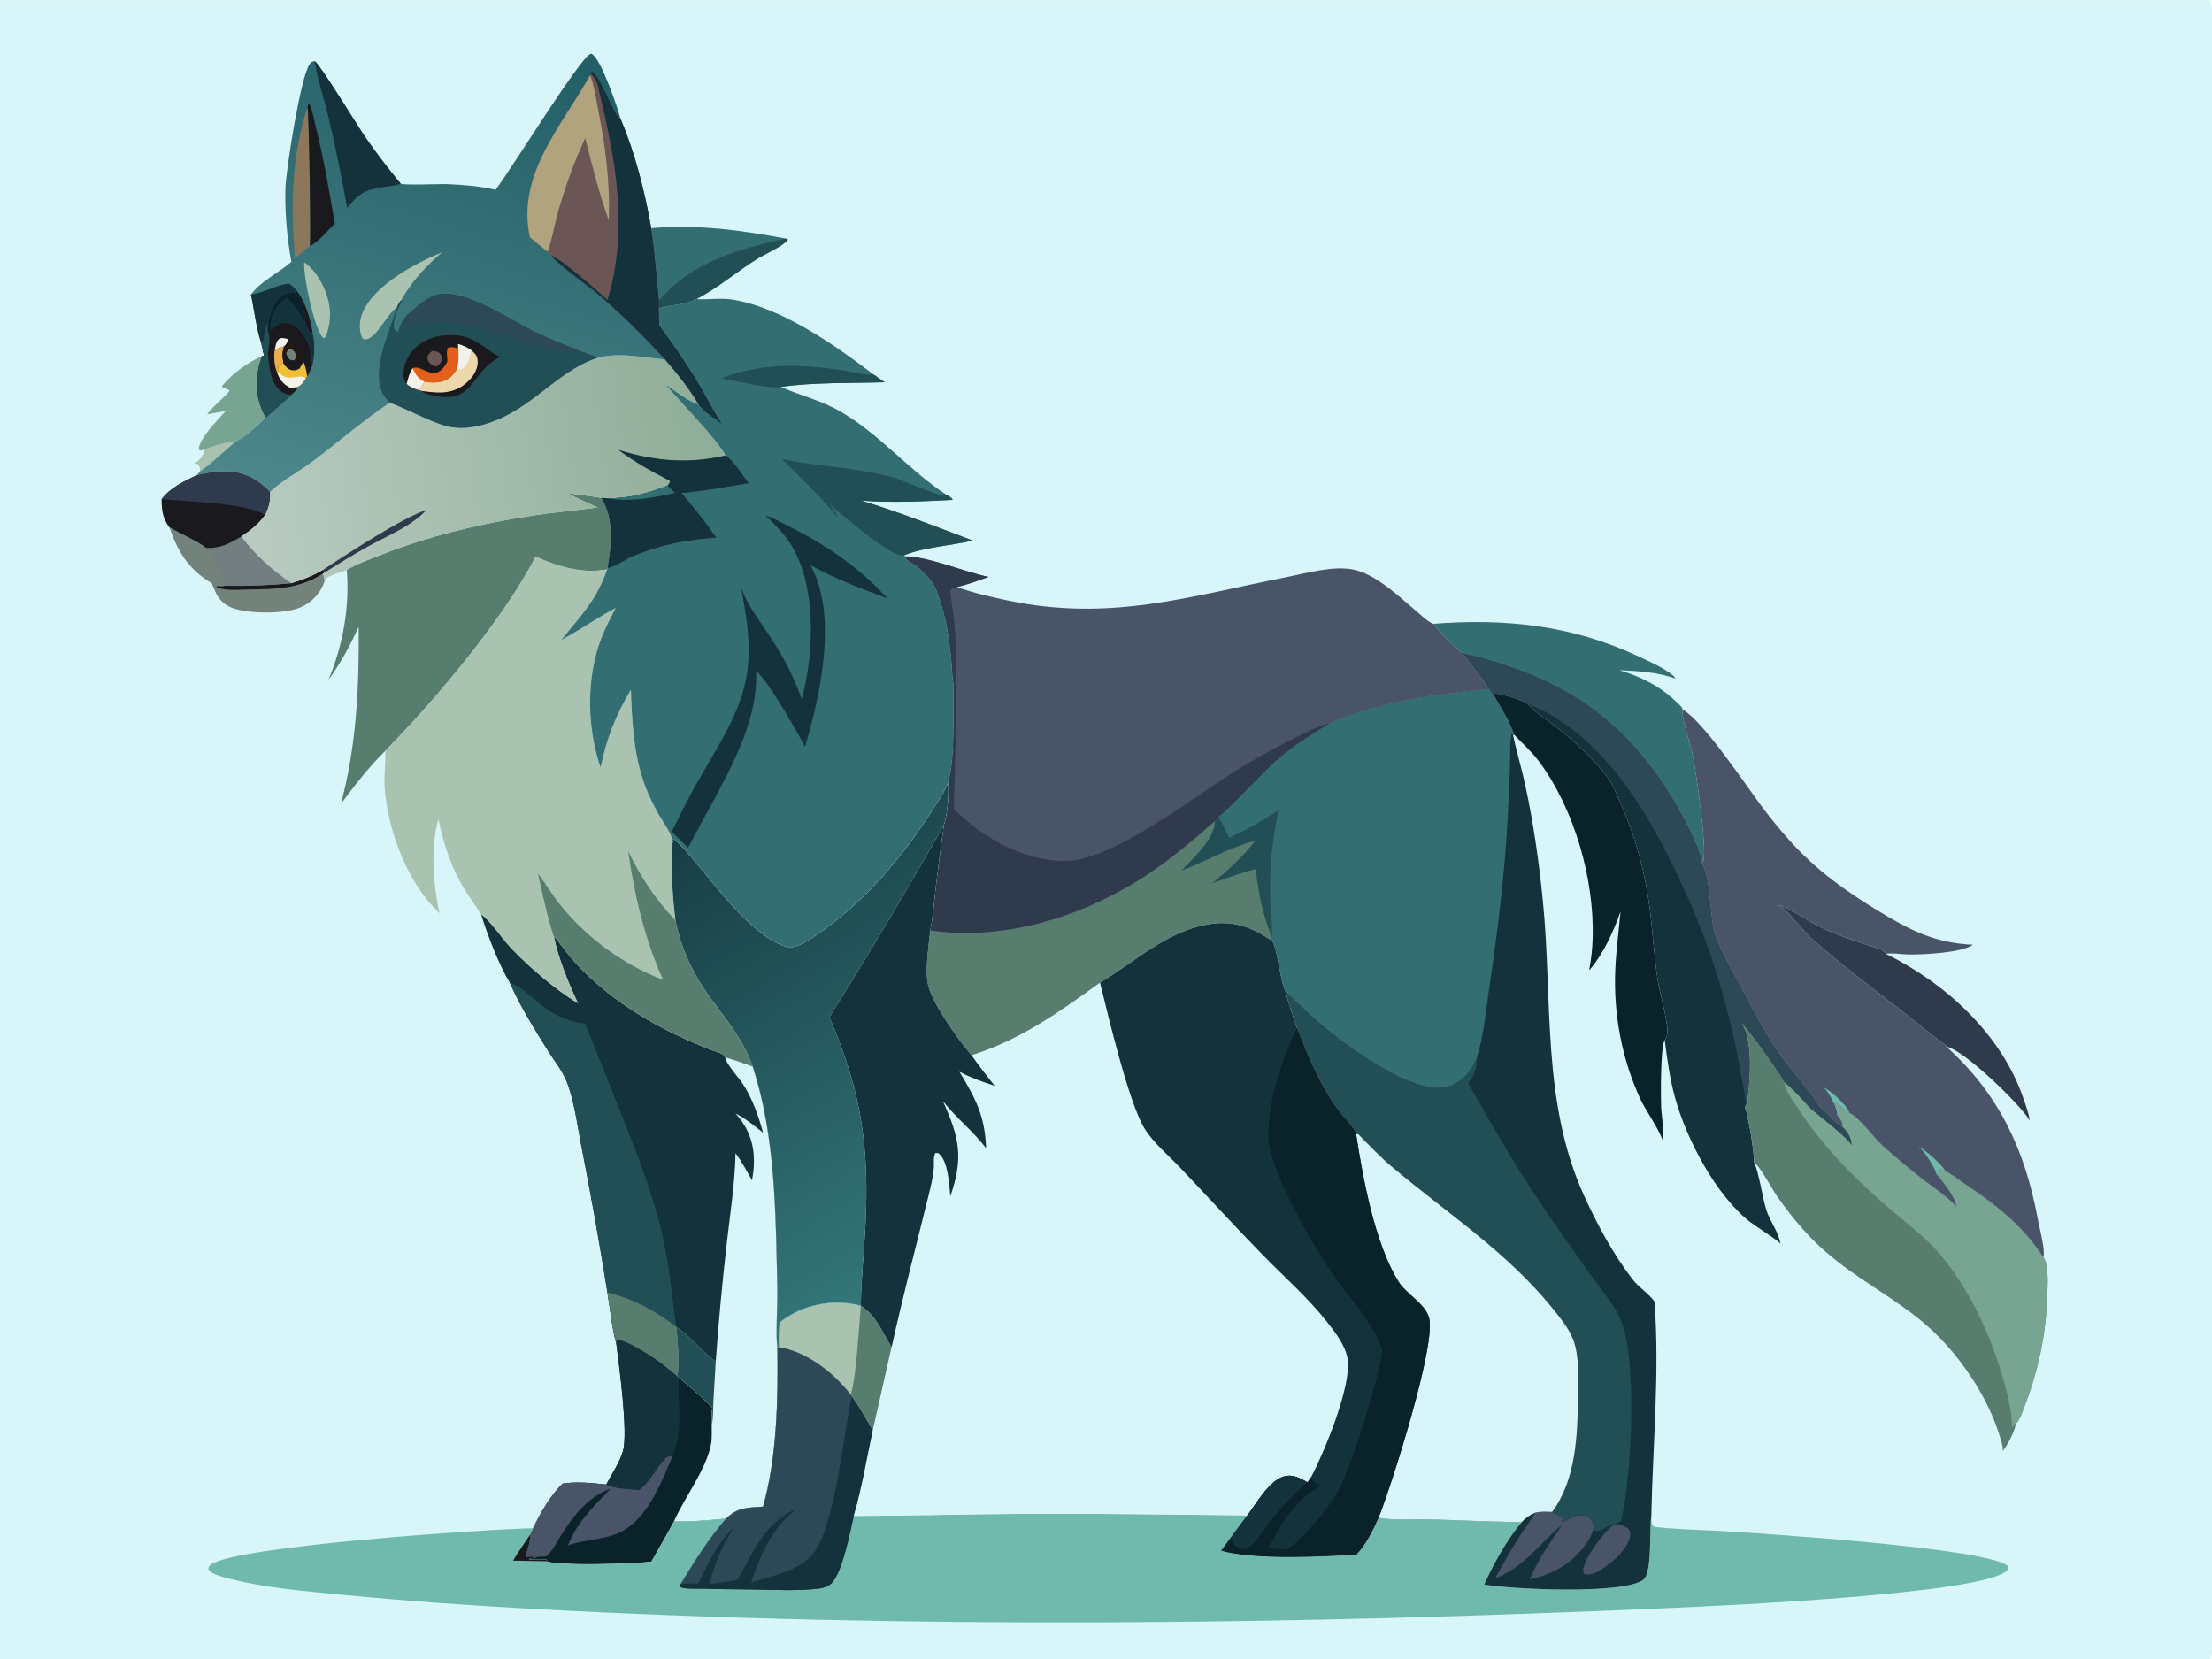 <svg version="1.1" xmlns="http://www.w3.org/2000/svg" style="display: block;" viewBox="0 0 2048 1536" width="1365" height="1024">
<defs>
	<linearGradient id="Gradient1" gradientUnits="userSpaceOnUse" x1="664.608" y1="396.906" x2="221.707" y2="461.963">
		<stop class="stop0" offset="0" stop-opacity="1" stop-color="rgb(143,173,152)"/>
		<stop class="stop1" offset="1" stop-opacity="1" stop-color="rgb(185,203,193)"/>
	</linearGradient>
	<linearGradient id="Gradient2" gradientUnits="userSpaceOnUse" x1="496.995" y1="36.38" x2="358.979" y2="487.055">
		<stop class="stop0" offset="0" stop-opacity="1" stop-color="rgb(34,94,102)"/>
		<stop class="stop1" offset="1" stop-opacity="1" stop-color="rgb(77,135,139)"/>
	</linearGradient>
	<linearGradient id="Gradient3" gradientUnits="userSpaceOnUse" x1="670.017" y1="753.289" x2="898.068" y2="1146.17">
		<stop class="stop0" offset="0" stop-opacity="1" stop-color="rgb(24,62,69)"/>
		<stop class="stop1" offset="1" stop-opacity="1" stop-color="rgb(51,118,121)"/>
	</linearGradient>
</defs>
<path transform="translate(0,0)" fill="rgb(216,245,249)" d="M 0 0 L 2046.25 0 C 2049.5 5.686 2048 17.701 2048 24.337 L 2048.02 1215.47 L 2048 1454.87 C 2048 1466.36 2049.75 1526.81 2047.38 1533.81 C 2047.12 1534.57 2046.64 1535.32 2046.25 1536 L 0 1536 L 0 0 z"/>
<path transform="translate(0,0)" fill="rgb(120,165,145)" d="M 191.802 383.38 C 197.814 375.265 205.874 369.538 212.414 361.958 C 212.251 359.564 207.032 360.044 205.269 357.568 C 214.663 346.067 228.737 335.52 242.471 329.684 C 236.476 347.357 235.501 364.997 243.955 382.2 C 244.624 383.562 245.365 384.881 246.135 386.187 C 239.068 393.47 227.669 403.846 218.616 408.379 C 210.666 409.235 196.894 412.225 189.924 416.035 C 188.37 416.403 186.752 416.598 185.175 416.857 L 184.027 415.705 C 184.9 404.907 201.691 388.816 208.878 380.345 L 191.802 383.38 z"/>
<path transform="translate(0,0)" fill="rgb(115,130,122)" d="M 156.855 488.027 C 165.073 493.095 184.797 501.906 190.831 507.16 C 203.698 507.84 212.856 503.06 223.542 496.514 C 236.807 514.017 251.932 527.311 269.928 539.763 C 280.439 536.463 290.065 532.794 299.551 527.065 L 300.13 530.111 L 299.112 530.804 C 299.638 532.985 300.223 535.171 300.652 537.373 C 300.264 538.613 299.84 539.835 299.341 541.036 C 295.294 550.77 287.105 558.577 277.359 562.518 C 262.842 568.389 228.052 568.377 213.792 562.133 C 203.236 557.511 200.002 549.989 196.109 539.84 C 174.6 526.976 164.918 511.262 156.855 488.027 z"/>
<path transform="translate(0,0)" fill="rgb(25,25,30)" d="M 299.551 527.065 L 300.13 530.111 L 299.112 530.804 C 276.444 545.07 256.447 545.21 230.537 545.558 C 222.195 545.671 212.654 546.654 204.469 544.811 C 203.132 544.51 201.968 544.095 200.696 543.59 L 200.488 542.541 C 203.443 542.664 206.138 542.874 209.02 542.071 C 229.032 542.603 250.024 541.685 269.928 539.763 C 280.439 536.463 290.065 532.794 299.551 527.065 z"/>
<path transform="translate(0,0)" fill="rgb(114,126,127)" d="M 190.831 507.16 C 203.698 507.84 212.856 503.06 223.542 496.514 C 236.807 514.017 251.932 527.311 269.928 539.763 C 250.024 541.685 229.032 542.603 209.02 542.071 C 208.618 536.857 194.547 512.081 190.831 507.16 z"/>
<path transform="translate(0,0)" fill="rgb(25,25,30)" d="M 182.033 439.793 C 200.568 435.317 218.751 433.221 235.866 443.588 C 241.124 446.773 245.908 450.756 249.995 455.351 C 250.494 463.864 249.096 468.879 245.501 476.59 C 239.425 485.141 232.188 490.693 223.542 496.514 C 212.856 503.06 203.698 507.84 190.831 507.16 C 184.797 501.906 165.073 493.095 156.855 488.027 C 150.537 479.699 149.734 472.341 149.629 462.096 C 157.259 451.49 170.6 445.435 182.033 439.793 z"/>
<path transform="translate(0,0)" fill="rgb(48,58,77)" d="M 182.033 439.793 C 200.568 435.317 218.751 433.221 235.866 443.588 C 241.124 446.773 245.908 450.756 249.995 455.351 C 250.494 463.864 249.096 468.879 245.501 476.59 C 226.812 465.246 173.404 464.189 149.629 462.096 C 157.259 451.49 170.6 445.435 182.033 439.793 z"/>
<path transform="translate(0,0)" fill="rgb(51,110,114)" d="M 602.89 211.055 C 645.407 207.401 685.638 212.82 727.42 220.674 L 729.531 221.653 C 725.133 227.712 708.447 234.877 701.39 239.273 C 682.433 251.079 664.527 266.5 644.767 276.706 C 634.339 281.968 621.207 281.913 610.063 285.153 L 610.195 278.278 C 607.785 255.789 606.398 233.468 602.89 211.055 z"/>
<path transform="translate(0,0)" fill="rgb(33,79,85)" d="M 727.42 220.674 L 729.531 221.653 C 725.133 227.712 708.447 234.877 701.39 239.273 C 682.433 251.079 664.527 266.5 644.767 276.706 C 634.339 281.968 621.207 281.913 610.063 285.153 L 610.195 278.278 C 640.025 242.205 683.886 230.425 727.42 220.674 z"/>
<path transform="translate(0,0)" fill="rgb(48,58,77)" d="M 1802.04 968.895 L 1801.74 967.694 C 1788.26 958.506 1775.69 947.29 1762.74 937.297 C 1734.37 915.413 1705.84 893.861 1678.83 870.278 C 1667.58 860.46 1658.64 846.005 1646.71 837.442 C 1659.79 842.045 1672.6 851.743 1685.23 858.005 C 1702.23 866.428 1719.84 871.63 1737.76 877.606 C 1741.44 878.836 1744.17 879.31 1745.97 882.903 C 1801.26 909.962 1853.04 957.351 1873.33 1016.65 C 1875.5 1023 1878.48 1030.62 1879.27 1037.25 C 1869.92 1021.6 1819.21 973.064 1803.19 969.138 C 1802.81 969.044 1802.42 968.976 1802.04 968.895 z"/>
<path transform="translate(0,0)" fill="rgb(51,110,114)" d="M 1327 577.355 C 1393.37 572.212 1455.13 578.613 1516.18 607.155 C 1526.81 612.122 1539.81 617.738 1548.92 625.182 C 1550.01 626.071 1550.59 626.964 1551.22 628.195 C 1535.52 622.149 1516.07 621.048 1499.4 620.31 C 1518.9 626.335 1536.13 634.493 1551.03 648.744 C 1552.88 650.517 1556.28 653.214 1557.5 655.421 C 1557.72 655.813 1557.75 656.283 1557.87 656.715 C 1556.19 662.691 1565.49 689.91 1567.14 698.464 C 1570.51 715.89 1580.13 781.849 1577.24 796.462 C 1577.11 797.117 1575.98 798.519 1575.59 799.155 C 1576.24 787.496 1553.31 746.519 1546.26 735.178 C 1499.39 659.827 1439.41 624.219 1353.82 604.312 C 1346.02 598.434 1333.33 585.161 1327 577.355 z"/>
<path transform="translate(0,0)" fill="rgb(10,34,42)" d="M 1381.38 641.045 C 1392.55 643.057 1404.03 646.089 1414.2 651.275 C 1414.36 651.46 1414.51 651.649 1414.67 651.832 C 1421.47 659.678 1432.37 666.282 1440.61 672.734 C 1458.02 686.369 1474.42 701.407 1487.95 718.939 C 1493.48 726.104 1497.57 737.286 1501.25 745.6 C 1514.99 776.682 1523.63 809.701 1527.75 843.37 C 1530.35 864.704 1531.54 886.278 1534.85 907.511 C 1536.63 918.929 1544.58 946.746 1543.79 955.6 C 1543.53 958.468 1543.03 960.559 1541.29 962.874 C 1537.19 968.594 1537.65 1016.19 1537.97 1024.66 C 1538.31 1033.95 1541.27 1046.1 1538.89 1055.01 C 1538.28 1049.16 1523 1026.5 1519.11 1018.18 C 1501.46 980.315 1493.65 938.229 1495.57 896.559 C 1496.39 878.941 1498.81 861.389 1500.38 843.822 C 1493.64 862.799 1484.58 882.894 1471.3 898.226 C 1473.22 888.427 1474.29 878.382 1474.59 868.4 C 1476.22 813.926 1457.69 748.988 1425.09 705.006 C 1418.32 695.88 1409.55 688.153 1401.76 679.895 C 1397.32 666.824 1388.48 652.889 1381.38 641.045 z"/>
<path transform="translate(0,0)" fill="rgb(10,34,42)" d="M 570.47 1242.71 L 570.779 1240.53 C 576.928 1239.11 594.451 1250.11 599.96 1253.54 C 609.579 1259.53 618.259 1266.37 626.813 1273.78 L 628.454 1275.08 C 638.968 1284.08 649.918 1292.99 659.493 1303.01 C 658.973 1308.49 658.485 1313.68 659.103 1319.16 C 659.067 1325.18 659.444 1331.76 658.264 1337.66 C 653.683 1360.57 633.907 1386.24 624.178 1408.18 C 617.346 1420.85 610.124 1433.25 603.033 1445.76 C 587.294 1447.61 518.284 1450.15 505.353 1445.26 L 507.288 1444.37 C 505.113 1442.9 492.685 1443.97 489.343 1443.82 C 491.595 1441.99 494.238 1442.48 496.935 1441.51 C 497.217 1441.41 497.486 1441.27 497.762 1441.15 C 494.092 1440.87 490.19 1441.08 486.498 1441.06 C 488.142 1434.98 491.417 1427.12 490.7 1420.9 L 493.517 1414.78 C 499.99 1401.25 510.006 1383.46 521.14 1373.39 C 534.922 1371.37 547.572 1372.85 561.334 1374.27 C 566.538 1364.03 573.638 1354.34 576.81 1343.18 C 581.695 1325.99 573.16 1263.91 570.47 1242.71 z"/>
<path transform="translate(0,0)" fill="rgb(73,84,104)" d="M 591.656 1379.29 C 602.09 1371.34 606.818 1359.68 615.541 1350.46 C 618.03 1347.83 619.34 1348.08 622.703 1348.04 C 611.599 1373.75 598.613 1409.09 570.468 1420.06 C 556.187 1425.63 540.399 1425.51 525.868 1430.58 C 534.236 1409.19 549.653 1394.41 565.288 1378.15 C 542.644 1386.17 528.797 1406.12 516.707 1425.79 C 513.937 1430.3 510.484 1437.17 506.21 1440.31 C 504.901 1441.27 499.664 1441.06 497.762 1441.15 C 494.092 1440.87 490.19 1441.08 486.498 1441.06 C 488.142 1434.98 491.417 1427.12 490.7 1420.9 L 493.517 1414.78 C 499.99 1401.25 510.006 1383.46 521.14 1373.39 C 534.922 1371.37 547.572 1372.85 561.334 1374.27 C 568.886 1378.23 583.106 1378.18 591.656 1379.29 z"/>
<path transform="translate(0,0)" fill="rgb(20,50,59)" d="M 570.47 1242.71 L 570.779 1240.53 C 576.928 1239.11 594.451 1250.11 599.96 1253.54 C 609.579 1259.53 618.259 1266.37 626.813 1273.78 L 628.454 1275.08 C 627.321 1298.69 632.745 1326.03 622.703 1348.04 C 619.34 1348.08 618.03 1347.83 615.541 1350.46 C 606.818 1359.68 602.09 1371.34 591.656 1379.29 C 583.106 1378.18 568.886 1378.23 561.334 1374.27 C 566.538 1364.03 573.638 1354.34 576.81 1343.18 C 581.695 1325.99 573.16 1263.91 570.47 1242.71 z"/>
<path transform="translate(0,0)" fill="rgb(87,125,111)" d="M 524.941 456.09 C 535.448 458.163 546.2 458.847 556.754 460.757 C 568.654 479.947 566.317 504.31 562.464 525.706 L 562.095 527.037 C 538.243 531.166 517.553 524.598 495.841 515.276 C 466.459 572.733 402.313 648.646 356.683 695.004 C 341.538 709.873 328.38 727.077 315.64 743.984 C 330.126 690.288 332.558 635.498 332.085 580.162 C 324.085 597.618 315.4 613.738 304.081 629.28 C 317.359 597.997 323.954 561.427 321.033 527.52 C 330.155 521.887 341.772 517.867 351.739 513.882 C 396.737 495.893 446.015 484.327 493.798 477.064 C 513.527 474.065 533.436 472.293 553.212 469.602 C 543.757 465.301 533.938 461.277 524.941 456.09 z"/>
<path transform="translate(0,0)" fill="rgb(20,50,59)" d="M 1353.82 604.312 C 1439.41 624.219 1499.39 659.827 1546.26 735.178 C 1553.31 746.519 1576.24 787.496 1575.59 799.155 C 1583.27 810.576 1583.23 843.421 1586.19 858.198 C 1589.5 874.764 1604.55 899.269 1612.62 914.912 C 1623.64 936.292 1635.53 958.506 1649.49 978.083 C 1654.3 984.821 1684.16 1021.31 1685.02 1024.87 C 1692.66 1029.99 1697.16 1039.06 1705.72 1043.08 C 1706.48 1043.55 1707.11 1043.93 1707.71 1044.6 C 1711.41 1048.72 1714.89 1054.94 1714.35 1060.57 C 1711.13 1053.54 1684.49 1033.35 1676.89 1026.84 C 1668.96 1018.61 1660.83 1008.89 1651.87 1001.86 C 1651.25 998.216 1617.33 950.905 1612.91 947.56 C 1612.64 947.349 1612.37 947.122 1612.1 946.903 C 1623.25 962.004 1620.4 1000.45 1617.68 1018.82 C 1617.35 1021.1 1616.81 1022.91 1615.59 1024.87 C 1618.88 1033.28 1624.2 1066.84 1624.07 1076.1 C 1628.35 1084.37 1631.72 1108.84 1635.48 1120.43 C 1638.71 1130.41 1647.03 1141.09 1648.41 1151.26 C 1646.38 1148.36 1625.53 1135.15 1620.86 1131.57 C 1588.7 1106.87 1561.44 1054.57 1550.83 1016.08 C 1546 998.573 1543.64 980.842 1541.29 962.874 C 1543.03 960.559 1543.53 958.468 1543.79 955.6 C 1544.58 946.746 1536.63 918.929 1534.85 907.511 C 1531.54 886.278 1530.35 864.704 1527.75 843.37 C 1523.63 809.701 1514.99 776.682 1501.25 745.6 C 1497.57 737.286 1493.48 726.104 1487.95 718.939 C 1474.42 701.407 1458.02 686.369 1440.61 672.734 C 1432.37 666.282 1421.47 659.678 1414.67 651.832 C 1414.51 651.649 1414.36 651.46 1414.2 651.275 C 1404.03 646.089 1392.55 643.057 1381.38 641.045 L 1378.75 637.79 C 1371.43 625.901 1362.21 615.43 1353.82 604.312 z"/>
<path transform="translate(0,0)" fill="rgb(45,72,86)" d="M 1353.82 604.312 C 1439.41 624.219 1499.39 659.827 1546.26 735.178 C 1553.31 746.519 1576.24 787.496 1575.59 799.155 C 1583.27 810.576 1583.23 843.421 1586.19 858.198 C 1589.5 874.764 1604.55 899.269 1612.62 914.912 C 1623.64 936.292 1635.53 958.506 1649.49 978.083 C 1654.3 984.821 1684.16 1021.31 1685.02 1024.87 C 1692.66 1029.99 1697.16 1039.06 1705.72 1043.08 C 1706.48 1043.55 1707.11 1043.93 1707.71 1044.6 C 1711.41 1048.72 1714.89 1054.94 1714.35 1060.57 C 1711.13 1053.54 1684.49 1033.35 1676.89 1026.84 C 1668.96 1018.61 1660.83 1008.89 1651.87 1001.86 C 1651.25 998.216 1617.33 950.905 1612.91 947.56 C 1612.64 947.349 1612.37 947.122 1612.1 946.903 C 1623.25 962.004 1620.4 1000.45 1617.68 1018.82 C 1617.35 1021.1 1616.81 1022.91 1615.59 1024.87 C 1615.68 1024.67 1615.79 1024.47 1615.85 1024.25 C 1617.2 1019.22 1614.1 1007.55 1613.19 1001.96 C 1603.93 945.376 1588.43 889.8 1565.5 837.207 C 1535.08 767.451 1489.48 680.822 1414.2 651.275 C 1404.03 646.089 1392.55 643.057 1381.38 641.045 L 1378.75 637.79 C 1371.43 625.901 1362.21 615.43 1353.82 604.312 z"/>
<path transform="translate(0,0)" fill="rgb(87,125,111)" d="M 1612.1 946.903 C 1612.37 947.122 1612.64 947.349 1612.91 947.56 C 1617.33 950.905 1651.25 998.216 1651.87 1001.86 C 1660.83 1008.89 1668.96 1018.61 1676.89 1026.84 C 1684.49 1033.35 1711.13 1053.54 1714.35 1060.57 C 1714.89 1054.94 1711.41 1048.72 1707.71 1044.6 C 1707.11 1043.93 1706.48 1043.55 1705.72 1043.08 C 1705.78 1042.8 1705.89 1042.52 1705.91 1042.23 C 1706.18 1038.61 1703.04 1034.73 1700.96 1032.04 L 1702.43 1030 C 1701.63 1025.86 1699.03 1022.63 1696.66 1019.24 C 1703.79 1021.51 1706.28 1026.93 1712.36 1030.06 C 1723.35 1036.16 1733.53 1051.93 1743.19 1060.69 C 1754.68 1071.11 1766.8 1080.97 1778.91 1090.66 C 1786.89 1097.05 1805.91 1109.58 1811.06 1116.94 C 1811.48 1109.59 1799.08 1094.07 1794.31 1088.44 C 1793.68 1087.69 1793.59 1087.62 1792.98 1087.03 C 1794.59 1084.99 1794.16 1083.87 1796.51 1082.13 C 1798.34 1082.51 1799.09 1083.42 1800.31 1084.71 L 1800.8 1085.24 L 1801.09 1084.03 C 1807.79 1087.38 1813.92 1092.41 1820.16 1096.59 C 1848.18 1115.35 1873.38 1135.07 1891.79 1163.9 C 1897.78 1170.4 1895.48 1196.33 1895.12 1205.48 C 1893.81 1238.26 1886.18 1271.82 1874.26 1302.35 C 1872.43 1307.04 1870.29 1314.11 1866.69 1317.56 C 1866.52 1317.72 1866.31 1317.86 1866.13 1318.01 C 1866.13 1318.28 1866.16 1318.55 1866.14 1318.82 C 1865.68 1324.16 1858.04 1339.64 1854.01 1343.24 C 1854.83 1340.36 1853.57 1336.84 1852.81 1334.02 C 1847.13 1313.11 1836.63 1292.13 1824.63 1274.11 C 1811.03 1253.68 1794.69 1235.09 1775.37 1219.88 C 1742.74 1194.19 1708.01 1177.73 1678.02 1147.23 C 1666.12 1135.13 1655.32 1121.69 1645.6 1107.8 C 1640.9 1101.07 1629.19 1079.04 1624.07 1076.1 C 1624.2 1066.84 1618.88 1033.28 1615.59 1024.87 C 1616.81 1022.91 1617.35 1021.1 1617.68 1018.82 C 1620.4 1000.45 1623.25 962.004 1612.1 946.903 z"/>
<path transform="translate(0,0)" fill="rgb(120,165,145)" d="M 1866.13 1318.01 L 1866.09 1317.58 C 1864.66 1318.49 1863.6 1320.53 1862.62 1321.92 C 1863.61 1306.42 1856.15 1280.88 1851.41 1265.71 C 1840.43 1230.51 1821.51 1191.64 1797.91 1163.13 C 1784.04 1146.37 1765.79 1132.78 1749.33 1118.67 C 1717.76 1091.62 1688.08 1061.92 1665.35 1026.86 C 1660.66 1019.62 1653.44 1010.47 1651.87 1001.86 C 1660.83 1008.89 1668.96 1018.61 1676.89 1026.84 C 1684.49 1033.35 1711.13 1053.54 1714.35 1060.57 C 1714.89 1054.94 1711.41 1048.72 1707.71 1044.6 C 1707.11 1043.93 1706.48 1043.55 1705.72 1043.08 C 1705.78 1042.8 1705.89 1042.52 1705.91 1042.23 C 1706.18 1038.61 1703.04 1034.73 1700.96 1032.04 L 1702.43 1030 C 1701.63 1025.86 1699.03 1022.63 1696.66 1019.24 C 1703.79 1021.51 1706.28 1026.93 1712.36 1030.06 C 1723.35 1036.16 1733.53 1051.93 1743.19 1060.69 C 1754.68 1071.11 1766.8 1080.97 1778.91 1090.66 C 1786.89 1097.05 1805.91 1109.58 1811.06 1116.94 C 1811.48 1109.59 1799.08 1094.07 1794.31 1088.44 C 1793.68 1087.69 1793.59 1087.62 1792.98 1087.03 C 1794.59 1084.99 1794.16 1083.87 1796.51 1082.13 C 1798.34 1082.51 1799.09 1083.42 1800.31 1084.71 L 1800.8 1085.24 L 1801.09 1084.03 C 1807.79 1087.38 1813.92 1092.41 1820.16 1096.59 C 1848.18 1115.35 1873.38 1135.07 1891.79 1163.9 C 1897.78 1170.4 1895.48 1196.33 1895.12 1205.48 C 1893.81 1238.26 1886.18 1271.82 1874.26 1302.35 C 1872.43 1307.04 1870.29 1314.11 1866.69 1317.56 C 1866.52 1317.72 1866.31 1317.86 1866.13 1318.01 z"/>
<path transform="translate(0,0)" fill="url(#Gradient1)" d="M 553.375 330.966 C 575.545 325.808 593.94 330.902 615.775 332.639 C 626.952 345.576 637.964 359.112 646.6 373.922 C 638.235 372.202 623.67 360.694 616.137 355.702 C 628.759 370.658 664.814 407.611 671.74 421.51 C 636.864 429.575 606.401 426.699 572.512 416.318 C 587.66 427.632 603.34 436.315 620.107 444.95 C 620.352 446.942 619.173 447.845 618.076 449.454 C 599.26 456.741 582.039 461.484 561.657 461.176 L 556.754 460.757 C 546.2 458.847 535.448 458.163 524.941 456.09 C 533.938 461.277 543.757 465.301 553.212 469.602 C 533.436 472.293 513.527 474.065 493.798 477.064 C 446.015 484.327 396.737 495.893 351.739 513.882 C 341.772 517.867 330.155 521.887 321.033 527.52 C 315.206 530.043 303.779 531.909 300.652 537.373 C 300.223 535.171 299.638 532.985 299.112 530.804 L 300.13 530.111 L 299.551 527.065 C 290.065 532.794 280.439 536.463 269.928 539.763 C 251.932 527.311 236.807 514.017 223.542 496.514 C 232.188 490.693 239.425 485.141 245.501 476.59 C 249.096 468.879 250.494 463.864 249.995 455.351 C 261.176 444.606 276.443 436.788 288.897 427.447 C 312.936 409.417 335.955 389.414 360.838 372.585 C 377.607 378.619 399.494 391.19 415.045 394.66 C 425.762 397.051 436.752 395.859 447.251 392.974 C 491.634 380.78 514.171 343.688 553.375 330.966 z"/>
<path transform="translate(0,0)" fill="rgb(48,58,77)" d="M 299.551 527.065 C 322.518 511.96 370.978 480.112 395.03 471.76 C 380.883 487.312 356.94 496.571 338.654 506.889 C 325.585 514.264 312.847 522.151 300.13 530.111 L 299.551 527.065 z"/>
<path transform="translate(0,0)" fill="rgb(73,84,104)" d="M 1557.87 656.715 C 1577.6 668.074 1616.17 726.649 1632.07 747.767 C 1640.39 758.824 1649.28 769.609 1658.59 779.85 C 1682.06 805.672 1709.25 825.136 1738.96 843.149 C 1768.43 861.01 1791.34 872.919 1826.64 874.491 C 1816.75 882.034 1779.78 883.694 1766.95 883.548 C 1760.62 883.476 1752.06 881.753 1745.97 882.903 C 1744.17 879.31 1741.44 878.836 1737.76 877.606 C 1719.84 871.63 1702.23 866.428 1685.23 858.005 C 1672.6 851.743 1659.79 842.045 1646.71 837.442 C 1658.64 846.005 1667.58 860.46 1678.83 870.278 C 1705.84 893.861 1734.37 915.413 1762.74 937.297 C 1775.69 947.29 1788.26 958.506 1801.74 967.694 L 1802.04 968.895 C 1850.55 1012.42 1874.66 1064.13 1886.45 1127.2 C 1888.31 1137.15 1892.29 1151.09 1892.33 1161 C 1892.34 1162.11 1892.11 1162.85 1891.79 1163.9 C 1873.38 1135.07 1848.18 1115.35 1820.16 1096.59 C 1813.92 1092.41 1807.79 1087.38 1801.09 1084.03 L 1800.8 1085.24 L 1800.31 1084.71 C 1799.09 1083.42 1798.34 1082.51 1796.51 1082.13 C 1794.16 1083.87 1794.59 1084.99 1792.98 1087.03 C 1793.59 1087.62 1793.68 1087.69 1794.31 1088.44 C 1799.08 1094.07 1811.48 1109.59 1811.06 1116.94 C 1805.91 1109.58 1786.89 1097.05 1778.91 1090.66 C 1766.8 1080.97 1754.68 1071.11 1743.19 1060.69 C 1733.53 1051.93 1723.35 1036.16 1712.36 1030.06 C 1706.28 1026.93 1703.79 1021.51 1696.66 1019.24 C 1699.03 1022.63 1701.63 1025.86 1702.43 1030 L 1700.96 1032.04 C 1703.04 1034.73 1706.18 1038.61 1705.91 1042.23 C 1705.89 1042.52 1705.78 1042.8 1705.72 1043.08 C 1697.16 1039.06 1692.66 1029.99 1685.02 1024.87 C 1684.16 1021.31 1654.3 984.821 1649.49 978.083 C 1635.53 958.506 1623.64 936.292 1612.62 914.912 C 1604.55 899.269 1589.5 874.764 1586.19 858.198 C 1583.23 843.421 1583.27 810.576 1575.59 799.155 C 1575.98 798.519 1577.11 797.117 1577.24 796.462 C 1580.13 781.849 1570.51 715.89 1567.14 698.464 C 1565.49 689.91 1556.19 662.691 1557.87 656.715 z"/>
<path transform="translate(0,0)" fill="rgb(111,186,173)" d="M 1688.47 1006.53 C 1695.96 1010.4 1709 1022.04 1712.36 1030.06 C 1706.28 1026.93 1703.79 1021.51 1696.66 1019.24 C 1699.03 1022.63 1701.63 1025.86 1702.43 1030 L 1700.96 1032.04 C 1700.97 1031.81 1701.01 1031.58 1701.01 1031.35 C 1700.76 1024.66 1693.28 1011.12 1688.47 1006.53 z"/>
<path transform="translate(0,0)" fill="rgb(111,186,173)" d="M 1776.3 1061.21 C 1782.7 1064.65 1797.94 1077.83 1801.09 1084.03 L 1800.8 1085.24 L 1800.31 1084.71 C 1799.09 1083.42 1798.34 1082.51 1796.51 1082.13 C 1794.16 1083.87 1794.59 1084.99 1792.98 1087.03 C 1791.26 1080.33 1781.72 1065.68 1776.3 1061.21 z"/>
<path transform="translate(0,0)" fill="rgb(20,50,59)" d="M 445.456 846.433 C 453.355 851.397 465.391 869.422 472.83 877.207 C 490.861 896.079 512.989 915.004 535.139 928.764 C 525.89 909.032 517.117 887.657 512.609 866.262 C 519.69 874.477 525.694 883.529 533.097 891.492 C 567.947 928.983 611.28 953.477 658.582 971.875 C 662.061 973.228 670.55 974.953 671.449 978.626 C 680.08 981.199 688.48 983.993 696.872 987.268 C 718.266 1052.3 718.182 1125.53 719.706 1193.42 C 720.04 1208.33 717.994 1235.63 719.796 1248.11 C 720.388 1295.91 719.438 1348.55 706.524 1394.76 C 691.743 1395.91 683.58 1395.04 672.227 1405.79 C 656.509 1407.34 639.97 1408.98 624.178 1408.18 C 633.907 1386.24 653.683 1360.57 658.264 1337.66 C 659.444 1331.76 659.067 1325.18 659.103 1319.16 C 658.485 1313.68 658.973 1308.49 659.493 1303.01 C 649.918 1292.99 638.968 1284.08 628.454 1275.08 L 626.813 1273.78 C 618.259 1266.37 609.579 1259.53 599.96 1253.54 C 594.451 1250.11 576.928 1239.11 570.779 1240.53 L 570.47 1242.71 C 567.608 1235.79 564.032 1205.86 562.384 1196.46 C 555.019 1150.52 546.926 1104.82 537.949 1059.16 C 534.312 1040.66 531.229 1016.13 523.785 999.153 C 519.809 990.086 512.888 981.475 507.624 973.057 C 494.956 952.8 481.918 932.048 472.235 910.179 C 462.119 893.558 451.302 865.515 445.456 846.433 z"/>
<path transform="translate(0,0)" fill="rgb(33,79,85)" d="M 472.235 910.179 C 490.063 913.971 502.908 943.339 541.788 947.4 L 578.534 1039.48 C 591.38 1072.18 604.217 1105.03 612.324 1139.29 C 619.543 1169.79 621.951 1197.55 626.02 1228.22 L 626.237 1228.69 C 626.908 1237.01 629.981 1267.61 626.813 1273.78 C 618.259 1266.37 609.579 1259.53 599.96 1253.54 C 594.451 1250.11 576.928 1239.11 570.779 1240.53 L 570.47 1242.71 C 567.608 1235.79 564.032 1205.86 562.384 1196.46 C 555.019 1150.52 546.926 1104.82 537.949 1059.16 C 534.312 1040.66 531.229 1016.13 523.785 999.153 C 519.809 990.086 512.888 981.475 507.624 973.057 C 494.956 952.8 481.918 932.048 472.235 910.179 z"/>
<path transform="translate(0,0)" fill="rgb(87,125,111)" d="M 562.384 1196.46 C 585.955 1202.03 606.903 1213.53 626.02 1228.22 L 626.237 1228.69 C 626.908 1237.01 629.981 1267.61 626.813 1273.78 C 618.259 1266.37 609.579 1259.53 599.96 1253.54 C 594.451 1250.11 576.928 1239.11 570.779 1240.53 L 570.47 1242.71 C 567.608 1235.79 564.032 1205.86 562.384 1196.46 z"/>
<path transform="translate(0,0)" fill="rgb(216,245,249)" d="M 671.449 978.626 C 680.08 981.199 688.48 983.993 696.872 987.268 C 718.266 1052.3 718.182 1125.53 719.706 1193.42 C 720.04 1208.33 717.994 1235.63 719.796 1248.11 C 720.388 1295.91 719.438 1348.55 706.524 1394.76 C 691.743 1395.91 683.58 1395.04 672.227 1405.79 C 656.509 1407.34 639.97 1408.98 624.178 1408.18 C 633.907 1386.24 653.683 1360.57 658.264 1337.66 C 659.444 1331.76 659.067 1325.18 659.103 1319.16 C 658.485 1313.68 658.973 1308.49 659.493 1303.01 C 649.918 1292.99 638.968 1284.08 628.454 1275.08 L 626.813 1273.78 C 629.981 1267.61 626.908 1237.01 626.237 1228.69 C 639.544 1236.7 651.628 1253.87 662.68 1260.28 C 665.295 1223.76 668.749 1187.1 672.893 1150.73 C 676.023 1123.26 680.499 1095.13 680.983 1067.46 C 686.863 1075.35 691.462 1084.11 696.283 1092.66 C 696.921 1088.63 697.607 1084.53 697.875 1080.46 C 699.16 1060.9 693.92 1045.08 680.933 1030.65 C 690.316 1035.4 698.307 1042.01 706.485 1048.53 C 702.515 1033.7 696.114 1015.65 687.466 1002.9 C 683.95 997.71 671.664 984.084 671.449 978.626 z"/>
<path transform="translate(0,0)" fill="rgb(33,79,85)" d="M 626.237 1228.69 C 639.544 1236.7 651.628 1253.87 662.68 1260.28 L 660.458 1298.15 C 660.096 1304.99 660.398 1312.45 659.103 1319.16 C 658.485 1313.68 658.973 1308.49 659.493 1303.01 C 649.918 1292.99 638.968 1284.08 628.454 1275.08 L 626.813 1273.78 C 629.981 1267.61 626.908 1237.01 626.237 1228.69 z"/>
<path transform="translate(0,0)" fill="rgb(170,195,176)" d="M 495.841 515.276 C 517.553 524.598 538.243 531.166 562.095 527.037 C 551.896 556.206 537.861 569.591 519.57 592.425 C 536.789 583.114 552.85 571.934 570.028 562.666 C 564.136 574.095 558.229 585.382 554.235 597.646 C 543.194 631.546 543.999 672.66 554.762 706.537 C 555.177 707.842 555.642 709.128 556.132 710.406 C 561.264 684.207 570.415 661.348 584.089 638.433 C 585.112 668.197 586.621 698.594 597.045 726.851 C 600.657 736.643 605.366 746.016 610.519 755.077 C 613.951 761.113 619.91 768.839 621.819 775.399 C 622.452 777.573 622.237 780.243 622.16 782.489 C 621.416 806.13 622.434 828.505 625.393 851.951 C 630.405 877.327 641.191 900.741 656.264 921.724 C 671.777 943.319 687.914 961.646 696.872 987.268 C 688.48 983.993 680.08 981.199 671.449 978.626 C 670.55 974.953 662.061 973.228 658.582 971.875 C 611.28 953.477 567.947 928.983 533.097 891.492 C 525.694 883.529 519.69 874.477 512.609 866.262 C 517.117 887.657 525.89 909.032 535.139 928.764 C 512.989 915.004 490.861 896.079 472.83 877.207 C 465.391 869.422 453.355 851.397 445.456 846.433 C 445.32 846.296 445.145 846.189 445.046 846.022 C 440.631 838.59 435.352 831.74 430.78 824.366 C 417.871 803.543 410.833 782.189 405.939 758.29 C 398.289 784.443 401.116 819.083 406.927 845.393 C 377.02 817.078 359.242 769.583 356.118 729.159 C 355.265 718.115 357.226 707.024 356.734 695.968 L 356.683 695.004 C 402.313 648.646 466.459 572.733 495.841 515.276 z"/>
<path transform="translate(0,0)" fill="rgb(87,125,111)" d="M 581.558 787.841 C 593.265 811.915 606.826 832.691 625.393 851.951 C 630.405 877.327 641.191 900.741 656.264 921.724 C 671.777 943.319 687.914 961.646 696.872 987.268 C 688.48 983.993 680.08 981.199 671.449 978.626 C 670.55 974.953 662.061 973.228 658.582 971.875 C 611.28 953.477 567.947 928.983 533.097 891.492 C 525.694 883.529 519.69 874.477 512.609 866.262 C 506.398 847.556 502.374 827.784 498.039 808.557 C 505.188 817.912 511.099 828.128 518.483 837.341 C 543.169 868.141 577.146 892.935 613.96 907.042 C 596.962 869.304 587.401 828.707 581.558 787.841 z"/>
<path transform="translate(0,0)" fill="url(#Gradient2)" d="M 458.777 175.545 C 472.744 157.563 536.038 54.749 546.2 50.042 C 547.282 49.541 547.177 49.357 548.103 49.879 C 556.554 54.643 571.658 99.001 574.61 110.045 C 588.006 141.919 597.008 177.031 602.89 211.055 C 606.398 233.468 607.785 255.789 610.195 278.278 L 610.063 285.153 L 610.357 300.817 C 623.802 318.815 636.648 337.482 648.146 356.793 C 655.24 368.708 661.248 381.899 669.321 393.126 C 662.591 388.071 650.802 381.265 646.6 373.922 C 637.964 359.112 626.952 345.576 615.775 332.639 C 593.94 330.902 575.545 325.808 553.375 330.966 C 514.171 343.688 491.634 380.78 447.251 392.974 C 436.752 395.859 425.762 397.051 415.045 394.66 C 399.494 391.19 377.607 378.619 360.838 372.585 C 335.955 389.414 312.936 409.417 288.897 427.447 C 276.443 436.788 261.176 444.606 249.995 455.351 C 245.908 450.756 241.124 446.773 235.866 443.588 C 218.751 433.221 200.568 435.317 182.033 439.793 L 185.33 436.169 C 185.233 433.852 185.012 431.838 184.438 429.588 L 180.041 428.605 C 180.506 428.404 180.992 428.246 181.436 428.001 C 185.918 425.53 188.401 421.856 189.666 417.065 C 189.756 416.723 189.838 416.379 189.924 416.035 C 196.894 412.225 210.666 409.235 218.616 408.379 C 227.669 403.846 239.068 393.47 246.135 386.187 C 245.365 384.881 244.624 383.562 243.955 382.2 C 235.501 364.997 236.476 347.357 242.471 329.684 L 244.499 328.95 C 243.547 325.311 242.752 321.679 242.017 317.993 C 237.133 303.43 235.559 287.502 232.327 272.49 C 241.189 260.266 258.289 252.25 269.768 242.235 C 265.851 220.424 263.593 196.21 264.266 174 C 264.752 157.933 278.062 71.743 286.627 59.288 C 288.017 57.266 289.025 56.834 291.347 56.36 C 297.391 60.916 330.757 116.039 338.373 127.037 C 348.608 141.814 359.476 156.041 370.98 169.85 C 373.825 171.496 407.364 169.98 414.429 170.3 C 429.205 170.968 444.361 172.1 458.777 175.545 z"/>
<path transform="translate(0,0)" fill="rgb(25,25,30)" d="M 273.304 267.284 C 282.175 277.257 287.57 295.002 289.469 308.15 L 287.808 308.545 C 284.956 305.617 283.603 301.397 281.989 297.689 C 282.021 296.454 282.043 295.223 282.006 293.988 C 281.797 287.029 279.076 276.534 273.92 271.657 L 273.304 267.284 z"/>
<path transform="translate(0,0)" fill="rgb(170,195,176)" d="M 189.924 416.035 C 196.894 412.225 210.666 409.235 218.616 408.379 C 207.709 417.234 196.833 428.279 185.33 436.169 C 185.233 433.852 185.012 431.838 184.438 429.588 L 180.041 428.605 C 180.506 428.404 180.992 428.246 181.436 428.001 C 185.918 425.53 188.401 421.856 189.666 417.065 C 189.756 416.723 189.838 416.379 189.924 416.035 z"/>
<path transform="translate(0,0)" fill="rgb(20,50,59)" d="M 232.327 272.49 C 244.179 270.817 254.994 264.266 267.019 262.24 C 269.539 263.758 271.405 265.022 273.304 267.284 L 273.92 271.657 C 269.453 270.052 267.136 270.847 262.928 272.8 C 256.574 275.748 252.639 283.169 250.491 289.578 C 249.639 292.122 249.118 294.706 248.657 297.342 C 248.457 298.484 248.622 298.023 248.179 298.884 C 243.796 303.624 245.489 316.597 242.017 317.993 C 237.133 303.43 235.559 287.502 232.327 272.49 z"/>
<path transform="translate(0,0)" fill="rgb(170,195,176)" d="M 281.662 242.806 C 289.587 247.56 296.041 257.72 299.792 265.943 C 306.607 280.881 307.486 296.006 301.71 311.362 L 299.569 313.095 C 299.317 312.831 299.058 312.575 298.814 312.304 C 290.681 303.244 280.757 255.637 281.662 242.806 z"/>
<path transform="translate(0,0)" fill="rgb(20,50,59)" d="M 248.179 298.884 C 248.622 298.023 248.457 298.484 248.657 297.342 C 249.118 294.706 249.639 292.122 250.491 289.578 C 252.639 283.169 256.574 275.748 262.928 272.8 C 267.136 270.847 269.453 270.052 273.92 271.657 C 279.076 276.534 281.797 287.029 282.006 293.988 C 282.043 295.223 282.021 296.454 281.989 297.689 C 283.603 301.397 284.956 305.617 287.808 308.545 L 289.469 308.15 C 291.451 318.164 291.68 328.213 289.13 338.111 C 288.82 326.412 286.317 315.991 278.691 306.757 C 275.209 302.541 270.711 298.872 265.03 298.594 C 259.348 298.316 255.214 301.06 251.244 304.711 C 250.456 305.939 249.329 307.319 248.781 308.652 C 247.294 306.291 248.085 301.656 248.179 298.884 z"/>
<path transform="translate(0,0)" fill="rgb(10,34,42)" d="M 248.179 298.884 C 248.622 298.023 248.457 298.484 248.657 297.342 C 249.118 294.706 249.639 292.122 250.491 289.578 C 252.639 283.169 256.574 275.748 262.928 272.8 C 267.136 270.847 269.453 270.052 273.92 271.657 C 279.076 276.534 281.797 287.029 282.006 293.988 C 282.043 295.223 282.021 296.454 281.989 297.689 C 277.154 288.795 272.982 282.104 265.398 275.205 C 258.445 280.634 252.198 287.355 250.859 296.467 C 250.515 298.807 249.964 302.703 251.244 304.711 C 250.456 305.939 249.329 307.319 248.781 308.652 C 247.294 306.291 248.085 301.656 248.179 298.884 z"/>
<path transform="translate(0,0)" fill="rgb(170,195,176)" d="M 367.727 283.99 C 360.336 289.858 355.139 299.546 349.003 306.742 C 346.515 309.659 342.291 314.027 338.254 314.059 C 336.515 314.073 336.385 313.461 335.154 312.375 C 332.078 304.899 332.696 296.337 335.811 288.975 C 346.554 263.592 385.205 243.13 409.382 233.343 C 394.473 246.074 381.318 260.281 371.595 277.432 C 370.27 279.305 368.07 281.736 367.727 283.99 z"/>
<path transform="translate(0,0)" fill="rgb(140,119,92)" d="M 284.678 99.116 C 286.184 103.039 287.884 225.226 286.855 227.607 C 282.061 230.923 277.635 235.216 273.18 238.997 C 269.146 191.535 269.757 144.805 284.678 99.116 z"/>
<path transform="translate(0,0)" fill="rgb(25,25,30)" d="M 284.678 99.116 L 285.536 96.114 L 286.61 96.219 C 289.609 102.485 290.596 110.185 292.29 116.924 C 299.764 146.653 304.783 176.563 310.037 206.741 C 303.635 213.018 294.929 223.787 286.855 227.607 C 287.884 225.226 286.184 103.039 284.678 99.116 z"/>
<path transform="translate(0,0)" fill="rgb(25,25,30)" d="M 251.244 304.711 C 255.214 301.06 259.348 298.316 265.03 298.594 C 270.711 298.872 275.209 302.541 278.691 306.757 C 286.317 315.991 288.82 326.412 289.13 338.111 C 287.732 341.66 286.501 345.258 284.346 348.429 L 282.987 350.169 C 280.502 353.926 278.778 357.32 274.009 358.247 C 272.297 358.58 270.528 358.706 268.791 358.823 L 274.309 359.351 L 275.019 360.401 L 269.728 365.445 C 261.986 372.515 254.13 379.405 246.135 386.187 C 245.365 384.881 244.624 383.562 243.955 382.2 C 235.501 364.997 236.476 347.357 242.471 329.684 L 244.499 328.95 C 243.547 325.311 242.752 321.679 242.017 317.993 C 245.489 316.597 243.796 303.624 248.179 298.884 C 248.085 301.656 247.294 306.291 248.781 308.652 C 249.329 307.319 250.456 305.939 251.244 304.711 z"/>
<path transform="translate(0,0)" fill="rgb(243,241,235)" d="M 254.589 322.826 C 255.297 319.083 255.825 315.585 258.974 313.148 C 262.013 312.278 264.13 313.085 267.095 313.953 C 266.252 316.927 265.495 318.433 263.138 320.461 C 260.461 321.389 257.748 322.485 254.987 323.123 L 254.589 322.826 z"/>
<path transform="translate(0,0)" fill="rgb(237,171,80)" d="M 254.589 322.826 L 254.987 323.123 C 257.748 322.485 260.461 321.389 263.138 320.461 C 261.881 324.258 261.058 327.19 261.879 331.207 L 262.337 336.247 L 258.74 337.145 C 257.142 339.919 257.404 341.002 257.446 344.138 L 256.515 344.458 C 253.916 338.726 253.189 328.925 254.589 322.826 z"/>
<path transform="translate(0,0)" fill="rgb(34,24,16)" d="M 267.095 313.953 L 267.845 316.666 L 268.888 317.18 C 273.176 319.328 277.941 322.579 279.662 327.28 C 280.554 329.717 281.311 332.786 281.321 335.348 L 280.239 336.168 L 277.463 340.898 C 275.386 342.203 273.456 342.953 270.99 342.645 C 266.747 342.116 264.721 339.514 262.337 336.247 L 261.879 331.207 C 261.058 327.19 261.881 324.258 263.138 320.461 C 265.495 318.433 266.252 316.927 267.095 313.953 z"/>
<path transform="translate(0,0)" fill="rgb(115,130,122)" d="M 264.903 327.095 L 266.737 323.364 L 269.13 322.615 C 271.589 323.961 273.21 325.58 274.02 328.411 C 274.187 328.993 274.262 329.674 274.349 330.26 L 272.556 333.651 L 268.881 333.286 C 266.239 331.219 266.084 330.156 264.903 327.095 z"/>
<path transform="translate(0,0)" fill="rgb(25,25,30)" d="M 261.879 331.207 L 264.453 330.245 L 264.903 327.095 C 266.084 330.156 266.239 331.219 268.881 333.286 L 272.556 333.651 L 274.349 330.26 L 275.783 328.257 L 277.382 328.624 C 278.26 331.032 278.977 333.966 280.239 336.168 L 277.463 340.898 C 275.386 342.203 273.456 342.953 270.99 342.645 C 266.747 342.116 264.721 339.514 262.337 336.247 L 261.879 331.207 z"/>
<path transform="translate(0,0)" fill="rgb(240,192,52)" d="M 280.239 336.168 L 281.321 335.348 C 282.894 339.798 283.894 343.727 284.346 348.429 L 282.987 350.169 C 280.502 353.926 278.778 357.32 274.009 358.247 C 272.297 358.58 270.528 358.706 268.791 358.823 C 261.752 354.965 259.39 351.731 256.515 344.458 L 257.446 344.138 C 257.404 341.002 257.142 339.919 258.74 337.145 L 262.337 336.247 C 264.721 339.514 266.747 342.116 270.99 342.645 C 273.456 342.953 275.386 342.203 277.463 340.898 L 280.239 336.168 z"/>
<path transform="translate(0,0)" fill="rgb(243,241,235)" d="M 256.515 344.458 L 257.446 344.138 C 261.484 347.914 264.129 349.645 269.858 349.405 C 273.736 349.242 279.314 347.084 282.534 349.731 C 282.697 349.864 282.836 350.023 282.987 350.169 C 280.502 353.926 278.778 357.32 274.009 358.247 C 272.297 358.58 270.528 358.706 268.791 358.823 C 261.752 354.965 259.39 351.731 256.515 344.458 z"/>
<path transform="translate(0,0)" fill="rgb(33,79,85)" d="M 248.179 298.884 C 248.085 301.656 247.294 306.291 248.781 308.652 C 250.692 314.338 248.578 322.016 248.082 327.996 C 249.553 339.071 250.197 354.41 259.821 361.78 C 262.721 364 266.175 364.928 269.728 365.445 C 261.986 372.515 254.13 379.405 246.135 386.187 C 245.365 384.881 244.624 383.562 243.955 382.2 C 235.501 364.997 236.476 347.357 242.471 329.684 L 244.499 328.95 C 243.547 325.311 242.752 321.679 242.017 317.993 C 245.489 316.597 243.796 303.624 248.179 298.884 z"/>
<path transform="translate(0,0)" fill="rgb(20,50,59)" d="M 291.347 56.36 C 297.391 60.916 330.757 116.039 338.373 127.037 C 348.608 141.814 359.476 156.041 370.98 169.85 C 368.491 171.272 364.337 171.525 361.488 171.982 C 341.2 175.238 334.823 175.373 321.459 192.271 C 316.194 163.35 310.349 134.399 303.546 105.801 C 299.643 89.397 293.785 73.034 291.347 56.36 z"/>
<path transform="translate(0,0)" fill="rgb(33,79,85)" d="M 381.364 287.97 C 389.362 280.178 400.299 271.632 412.034 271.772 C 438.377 272.085 472.404 295.932 495.724 307.302 C 508.864 313.708 522.54 318.918 536.073 324.424 C 541.824 326.53 547.785 328.485 553.375 330.966 C 514.171 343.688 491.634 380.78 447.251 392.974 C 436.752 395.859 425.762 397.051 415.045 394.66 C 399.494 391.19 377.607 378.619 360.838 372.585 C 358.458 370.17 356.053 367.6 354.465 364.577 C 343.127 342.991 361.025 305.331 367.727 283.99 C 368.07 281.736 370.27 279.305 371.595 277.432 L 372.035 279.352 C 371.86 279.63 371.68 279.905 371.51 280.185 C 367.73 286.426 363.556 296.695 364.931 304.018 C 366.353 305.987 366.57 306.412 368.78 307.335 C 368.805 307.047 368.819 306.758 368.855 306.471 C 369.011 305.229 369.364 304.616 369.796 303.469 C 369.892 303.213 369.948 302.944 370.03 302.683 C 371.501 297.988 376.268 290.604 380.715 288.248 C 380.923 288.138 381.147 288.063 381.364 287.97 z"/>
<path transform="translate(0,0)" fill="rgb(45,72,86)" d="M 381.364 287.97 C 389.362 280.178 400.299 271.632 412.034 271.772 C 438.377 272.085 472.404 295.932 495.724 307.302 C 508.864 313.708 522.54 318.918 536.073 324.424 C 514.42 329.795 449.032 302.411 421.414 298.738 C 411.604 297.433 400.638 296.643 390.849 298.528 C 386.36 299.392 376.412 303.891 372.559 302.706 C 374.241 297.454 378.269 292.539 381.364 287.97 z"/>
<path transform="translate(0,0)" fill="rgb(25,25,30)" d="M 402.575 311.805 C 417.936 308.557 430.624 309.317 443.99 318.023 C 450.294 322.129 455.954 327.394 463.038 330.075 C 433.254 345.894 439.884 377.426 394.783 364.364 C 392.863 363.808 391.607 363.318 390.337 361.775 L 387.828 360.864 C 383.53 359.587 379.839 358.346 376.535 355.194 C 375.601 354.035 374.617 352.939 374.233 351.462 C 372.575 345.093 374.042 337.698 377.056 331.987 C 382.751 321.197 391.171 315.335 402.575 311.805 z"/>
<path transform="translate(0,0)" fill="rgb(108,86,85)" d="M 400.18 324.727 C 402.233 324.816 404.65 325.049 406.373 326.306 C 408.279 327.696 409.245 329.584 409.176 331.936 C 409.083 335.145 406.577 337.083 404.348 339.013 C 402.479 338.872 400.502 338.165 399.01 336.993 C 397.112 335.503 395.707 333.498 395.772 330.992 C 395.852 327.912 398.113 326.582 400.18 324.727 z"/>
<path transform="translate(0,0)" fill="rgb(227,95,26)" d="M 414.027 335.042 C 414.656 331.005 412.632 325.164 414.7 321.845 C 417.717 320.517 421.107 321.632 424.243 322.187 C 425.155 328.932 424.661 335.613 423.08 342.223 L 422.347 342.531 C 419.121 347.945 415.111 351.52 408.883 353.065 C 403.559 354.385 398.432 354.156 393.043 353.254 C 391.608 356.177 389.961 358.411 387.828 360.864 C 383.53 359.587 379.839 358.346 376.535 355.194 C 377.925 350.195 379.027 345.172 381.974 340.823 C 388.202 337.511 396.081 347.045 404.035 344.762 C 408.995 343.338 411.561 339.189 414.027 335.042 z"/>
<path transform="translate(0,0)" fill="rgb(243,241,235)" d="M 381.974 340.823 C 385.087 346.804 386.762 350.181 393.043 353.254 C 391.608 356.177 389.961 358.411 387.828 360.864 C 383.53 359.587 379.839 358.346 376.535 355.194 C 377.925 350.195 379.027 345.172 381.974 340.823 z"/>
<path transform="translate(0,0)" fill="rgb(237,216,172)" d="M 424.167 318.402 C 428.683 319.774 432.222 321.347 436.189 323.908 C 439.669 326.999 441.925 328.925 442.25 333.886 C 442.697 340.711 439.011 347.035 434.427 351.816 C 427.185 359.37 418.32 363.031 407.923 363.192 C 402.018 363.284 396.181 362.536 390.337 361.775 L 387.828 360.864 C 389.961 358.411 391.608 356.177 393.043 353.254 C 398.432 354.156 403.559 354.385 408.883 353.065 C 415.111 351.52 419.121 347.945 422.347 342.531 L 423.08 342.223 C 424.661 335.613 425.155 328.932 424.243 322.187 L 424.167 318.402 z"/>
<path transform="translate(0,0)" fill="rgb(243,241,235)" d="M 424.167 318.402 C 428.683 319.774 432.222 321.347 436.189 323.908 C 435.355 329.689 433.755 336.627 428.914 340.415 C 427.029 341.89 425.405 342.087 423.08 342.223 C 424.661 335.613 425.155 328.932 424.243 322.187 L 424.167 318.402 z"/>
<path transform="translate(0,0)" fill="rgb(108,86,85)" d="M 546.759 68.458 L 547.8 65.838 C 557.037 71.234 565.917 102.763 574.61 110.045 C 588.006 141.919 597.008 177.031 602.89 211.055 C 606.398 233.468 607.785 255.789 610.195 278.278 L 610.063 285.153 L 610.357 300.817 C 623.802 318.815 636.648 337.482 648.146 356.793 C 655.24 368.708 661.248 381.899 669.321 393.126 C 662.591 388.071 650.802 381.265 646.6 373.922 C 637.964 359.112 626.952 345.576 615.775 332.639 C 594.852 310.076 572.855 287.902 548.977 268.444 C 541.158 262.072 514.278 242.905 510.235 236.104 L 507.065 232.79 C 501.466 228.503 496.003 224.152 490.659 219.545 C 477.785 161.993 520.401 115.804 546.437 69.486 L 546.759 68.458 z"/>
<path transform="translate(0,0)" fill="rgb(178,163,127)" d="M 546.437 69.486 C 550.056 79.176 551.673 90.282 553.659 100.459 C 560.402 135.011 565.012 168.219 563.547 203.525 C 554.642 179.282 548.24 152.757 541.812 127.729 C 531.372 150.278 522.952 173.656 516.254 197.583 C 513.053 209.018 511.121 221.705 507.065 232.79 C 501.466 228.503 496.003 224.152 490.659 219.545 C 477.785 161.993 520.401 115.804 546.437 69.486 z"/>
<path transform="translate(0,0)" fill="rgb(20,50,59)" d="M 546.759 68.458 L 547.8 65.838 C 557.037 71.234 565.917 102.763 574.61 110.045 C 588.006 141.919 597.008 177.031 602.89 211.055 C 606.398 233.468 607.785 255.789 610.195 278.278 L 610.063 285.153 L 610.357 300.817 C 623.802 318.815 636.648 337.482 648.146 356.793 C 655.24 368.708 661.248 381.899 669.321 393.126 C 662.591 388.071 650.802 381.265 646.6 373.922 C 637.964 359.112 626.952 345.576 615.775 332.639 C 594.852 310.076 572.855 287.902 548.977 268.444 C 541.158 262.072 514.278 242.905 510.235 236.104 C 520.659 240.55 553.079 268.814 562.457 277.527 C 581.706 213.837 570.527 149.554 555.119 86.361 C 553.606 80.155 552.593 71.987 546.759 68.458 z"/>
<path transform="translate(0,0)" fill="rgb(73,84,104)" d="M 837.973 514.92 C 858.777 514.917 892.901 529.295 915.221 533.95 C 905.631 537.267 895.924 541.071 886.019 543.294 C 901.023 548.736 917.109 552.411 932.711 555.705 C 1027.76 575.777 1100.34 552.117 1192.05 533.942 C 1210.53 530.279 1235.16 523.162 1253.75 527.316 C 1274.5 531.956 1295.61 552.398 1311.47 565.754 C 1315.78 569.383 1321.75 575.425 1327 577.355 C 1333.33 585.161 1346.02 598.434 1353.82 604.312 C 1362.21 615.43 1371.43 625.901 1378.75 637.79 C 1328.62 642.515 1277.65 649.577 1231.09 669.555 C 1212.64 680.904 1194.69 691.972 1178.75 706.732 C 1161.5 722.707 1146.32 741.055 1128.35 756.243 C 1131.89 762.509 1135.07 768.751 1138.07 775.293 C 1154.46 767.977 1169.21 759.899 1183.84 749.47 C 1178.25 776.604 1175.38 802.297 1176.06 830.042 C 1176.36 842.524 1178.3 855.504 1177.73 867.921 L 1177.64 870.929 C 1158.87 857.884 1141.09 851.528 1118.07 855.678 C 1078.95 862.732 1051.34 890.153 1018.45 909.583 C 981.421 936.54 943.755 963.154 899.522 976.794 C 898.853 976.098 898.215 975.421 897.602 974.674 C 886.428 961.061 861.189 926.571 858.79 909.281 C 856.691 894.153 859.789 876.593 861.244 861.424 C 863.937 848.208 864.91 834.155 866.472 820.748 C 868.691 801.7 871.226 782.717 873.925 763.732 C 877.373 752.382 878.68 736.565 877.735 724.763 C 884.51 702.106 882.356 658.999 883.001 634.033 C 881.504 626.585 881.449 618.159 880.711 610.571 C 878.832 591.248 876.12 572.355 869.652 553.971 C 867.976 549.208 866.318 543.647 863.384 539.526 C 859.298 533.788 854.258 528.67 848.756 524.285 C 846.382 522.392 840.521 519.448 838.967 517.331 C 838.453 516.63 838.304 515.724 837.973 514.92 z"/>
<path transform="translate(0,0)" fill="rgb(48,58,77)" d="M 837.973 514.92 C 858.777 514.917 892.901 529.295 915.221 533.95 C 905.631 537.267 895.924 541.071 886.019 543.294 C 883.312 544.299 881.08 544.529 879.556 547.098 C 884.935 578.899 886.406 608.79 885.052 641.027 C 885.539 666.554 884.625 692.458 884.009 717.999 C 883.764 728.173 882.914 738.422 883.149 748.591 C 908.644 775.016 947.505 796.558 984.658 797.046 C 1028.43 797.622 1101.82 740.206 1140.46 715.715 C 1159.19 703.844 1178.4 693.043 1198.34 683.332 C 1208.17 678.54 1220.38 671.787 1231.09 669.555 C 1212.64 680.904 1194.69 691.972 1178.75 706.732 C 1161.5 722.707 1146.32 741.055 1128.35 756.243 L 1124.74 760.153 C 1104.42 778.047 1083.91 795.407 1061.27 810.335 C 1008.31 845.247 942.433 867.326 878.512 863.136 C 872.737 862.758 867.001 861.995 861.244 861.424 C 863.937 848.208 864.91 834.155 866.472 820.748 C 868.691 801.7 871.226 782.717 873.925 763.732 C 877.373 752.382 878.68 736.565 877.735 724.763 C 884.51 702.106 882.356 658.999 883.001 634.033 C 881.504 626.585 881.449 618.159 880.711 610.571 C 878.832 591.248 876.12 572.355 869.652 553.971 C 867.976 549.208 866.318 543.647 863.384 539.526 C 859.298 533.788 854.258 528.67 848.756 524.285 C 846.382 522.392 840.521 519.448 838.967 517.331 C 838.453 516.63 838.304 515.724 837.973 514.92 z"/>
<path transform="translate(0,0)" fill="rgb(87,125,111)" d="M 1138.07 775.293 C 1154.46 767.977 1169.21 759.899 1183.84 749.47 C 1178.25 776.604 1175.38 802.297 1176.06 830.042 C 1176.36 842.524 1178.3 855.504 1177.73 867.921 L 1177.64 870.929 C 1158.87 857.884 1141.09 851.528 1118.07 855.678 C 1078.95 862.732 1051.34 890.153 1018.45 909.583 C 981.421 936.54 943.755 963.154 899.522 976.794 C 898.853 976.098 898.215 975.421 897.602 974.674 C 886.428 961.061 861.189 926.571 858.79 909.281 C 856.691 894.153 859.789 876.593 861.244 861.424 C 867.001 861.995 872.737 862.758 878.512 863.136 C 942.433 867.326 1008.31 845.247 1061.27 810.335 C 1083.91 795.407 1104.42 778.047 1124.74 760.153 L 1128.35 756.243 C 1131.89 762.509 1135.07 768.751 1138.07 775.293 z"/>
<path transform="translate(0,0)" fill="rgb(33,79,85)" d="M 1138.07 775.293 C 1154.46 767.977 1169.21 759.899 1183.84 749.47 C 1178.25 776.604 1175.38 802.297 1176.06 830.042 C 1176.36 842.524 1178.3 855.504 1177.73 867.921 C 1169.45 847.748 1164.9 826.182 1162.65 804.53 C 1148.95 807.715 1135.93 812.878 1122.66 817.446 C 1137.14 805.392 1150.55 793.369 1161.97 778.308 C 1137.85 784.464 1117.03 797.227 1093.9 805.889 C 1104.62 794.133 1124.71 776.918 1124.74 760.153 L 1128.35 756.243 C 1131.89 762.509 1135.07 768.751 1138.07 775.293 z"/>
<path transform="translate(0,0)" fill="rgb(111,186,173)" d="M 721.919 1224.11 C 725.204 1221.45 728.8 1219.05 732.467 1216.95 C 751.567 1206.03 775.869 1202.88 797.023 1208.69 C 812.184 1218.86 816.433 1232.68 825.509 1247.09 L 808.139 1324.08 C 802.494 1350.34 798.085 1377.54 790.497 1403.29 C 845.329 1403.2 900.18 1401.56 955.026 1401.32 C 1021.68 1401.04 1088.31 1402.21 1154.96 1402.82 C 1150.03 1409.38 1144.96 1415.89 1140.22 1422.59 L 1130.62 1435.5 C 1161.13 1444.13 1223 1441.13 1255.9 1439.12 C 1264.93 1429.29 1270.95 1417.09 1276.32 1405 C 1288.15 1407.65 1308.57 1406.14 1321.15 1406.47 C 1350.39 1407.22 1379.73 1408.92 1408.96 1408.97 C 1394.32 1426.69 1383.71 1446.16 1374.08 1466.93 C 1399.89 1471.26 1502.11 1476.38 1521.43 1462.49 C 1529.81 1456.46 1527.05 1416.31 1528.72 1404.83 C 1528.77 1404.5 1528.83 1404.18 1528.88 1403.85 C 1528.98 1407.54 1528.48 1409.9 1530.76 1412.99 C 1534.84 1415.11 1588.14 1416.93 1596.67 1417.46 C 1627.08 1419.32 1848.91 1433.48 1859.63 1450.65 C 1858.91 1453.43 1858.3 1454.22 1855.79 1455.78 C 1823.4 1475.99 1599.51 1486.2 1550.29 1488.4 C 1198.62 1504.11 845.619 1508.44 493.984 1489.44 C 435.674 1486.29 377.598 1482.22 319.466 1476.6 C 283.031 1473.08 242.173 1469.94 206.938 1459.97 C 202.056 1458.59 195.767 1457.08 192.836 1452.64 C 193.162 1450.29 193.703 1449.46 195.719 1448.1 C 221.351 1430.9 452.136 1415.45 493.517 1414.78 L 490.7 1420.9 C 491.417 1427.12 488.142 1434.98 486.498 1441.06 C 490.19 1441.08 494.092 1440.87 497.762 1441.15 C 497.486 1441.27 497.217 1441.41 496.935 1441.51 C 494.238 1442.48 491.595 1441.99 489.343 1443.82 C 492.685 1443.97 505.113 1442.9 507.288 1444.37 L 505.353 1445.26 C 518.284 1450.15 587.294 1447.61 603.033 1445.76 C 610.124 1433.25 617.346 1420.85 624.178 1408.18 C 639.97 1408.98 656.509 1407.34 672.227 1405.79 C 683.58 1395.04 691.743 1395.91 706.524 1394.76 C 719.438 1348.55 720.388 1295.91 719.796 1248.11 L 721.164 1247.05 C 720.611 1239.38 721.031 1231.73 721.919 1224.11 z"/>
<path transform="translate(0,0)" fill="rgb(25,25,30)" d="M 490.7 1420.9 C 491.417 1427.12 488.142 1434.98 486.498 1441.06 C 490.19 1441.08 494.092 1440.87 497.762 1441.15 C 497.486 1441.27 497.217 1441.41 496.935 1441.51 C 494.238 1442.48 491.595 1441.99 489.343 1443.82 C 492.685 1443.97 505.113 1442.9 507.288 1444.37 L 505.353 1445.26 L 475.026 1444.75 C 479.873 1436.61 485.435 1428.78 490.7 1420.9 z"/>
<path transform="translate(0,0)" fill="rgb(45,72,86)" d="M 721.919 1224.11 C 725.204 1221.45 728.8 1219.05 732.467 1216.95 C 751.567 1206.03 775.869 1202.88 797.023 1208.69 C 812.184 1218.86 816.433 1232.68 825.509 1247.09 L 808.139 1324.08 C 802.494 1350.34 798.085 1377.54 790.497 1403.29 C 787.347 1417.22 779.189 1460.24 768 1467.26 C 764.939 1469.18 761.427 1470.22 757.859 1470.64 C 738.995 1472.86 718.913 1471.85 699.937 1471.5 C 684.265 1471.2 668.612 1471.3 652.939 1470.78 C 646.461 1470.57 638.281 1471.19 632.043 1469.95 C 631.146 1469.77 630.471 1469.36 629.698 1468.9 C 629.809 1468.15 629.852 1467.15 630.122 1466.45 C 643.162 1445.1 655.775 1424.78 672.227 1405.79 C 683.58 1395.04 691.743 1395.91 706.524 1394.76 C 719.438 1348.55 720.388 1295.91 719.796 1248.11 L 721.164 1247.05 C 720.611 1239.38 721.031 1231.73 721.919 1224.11 z"/>
<path transform="translate(0,0)" fill="rgb(20,50,59)" d="M 788.556 1292.25 C 795.778 1302.34 801.896 1313.36 808.139 1324.08 C 802.494 1350.34 798.085 1377.54 790.497 1403.29 C 787.347 1417.22 779.189 1460.24 768 1467.26 C 764.939 1469.18 761.427 1470.22 757.859 1470.64 C 738.995 1472.86 718.913 1471.85 699.937 1471.5 C 684.265 1471.2 668.612 1471.3 652.939 1470.78 C 646.461 1470.57 638.281 1471.19 632.043 1469.95 C 631.146 1469.77 630.471 1469.36 629.698 1468.9 C 629.809 1468.15 629.852 1467.15 630.122 1466.45 C 635.479 1465.74 641.107 1465.94 646.516 1465.85 C 655.866 1447.48 663.774 1428.72 679.241 1414.41 C 668.141 1431.05 662.146 1447.23 656.588 1466.31 C 665.278 1465.83 674.201 1463.93 682.816 1462.59 C 698.26 1434.73 707.572 1410.65 737.85 1396.39 C 713.479 1415.77 705.57 1436.88 695.341 1465.12 C 710.849 1460.17 729.708 1456.06 743.287 1447.08 C 750.507 1442.3 755.573 1435.3 759.264 1427.57 C 774.253 1396.17 781.245 1328.87 788.556 1292.25 z"/>
<path transform="translate(0,0)" fill="rgb(170,195,176)" d="M 721.919 1224.11 C 725.204 1221.45 728.8 1219.05 732.467 1216.95 C 751.567 1206.03 775.869 1202.88 797.023 1208.69 C 812.184 1218.86 816.433 1232.68 825.509 1247.09 L 808.139 1324.08 C 801.896 1313.36 795.778 1302.34 788.556 1292.25 L 787.702 1291.06 C 771.906 1270.73 746.977 1251.09 721.164 1247.05 C 720.611 1239.38 721.031 1231.73 721.919 1224.11 z"/>
<path transform="translate(0,0)" fill="rgb(87,125,111)" d="M 797.023 1208.69 C 812.184 1218.86 816.433 1232.68 825.509 1247.09 L 808.139 1324.08 C 801.896 1313.36 795.778 1302.34 788.556 1292.25 L 787.702 1291.06 C 792.847 1274.85 795.331 1227.43 797.023 1208.69 z"/>
<path transform="translate(0,0)" fill="rgb(51,110,114)" d="M 610.063 285.153 C 621.207 281.913 634.339 281.968 644.767 276.706 C 645.05 276.726 645.334 276.749 645.618 276.765 C 656.375 277.404 666.866 275.484 677.66 277.136 C 722.942 284.068 772.815 319.164 808.846 346.582 L 819.136 353.714 C 790.207 354.595 750.637 353.666 723.02 358.098 L 723.75 358.42 C 743.111 366.751 760.266 370.378 779.14 381.395 C 814.712 402.159 841.578 435.194 876.043 457.76 C 877.777 458.896 881.584 460.711 881.983 462.625 C 853.575 464.066 825.711 465.374 797.287 463.301 C 832.361 473.782 866.239 487.397 900.487 500.249 C 881.117 504.962 854.968 506.413 836.972 513.988 L 837.973 514.92 C 838.304 515.724 838.453 516.63 838.967 517.331 C 840.521 519.448 846.382 522.392 848.756 524.285 C 854.258 528.67 859.298 533.788 863.384 539.526 C 866.318 543.647 867.976 549.208 869.652 553.971 C 876.12 572.355 878.832 591.248 880.711 610.571 C 881.449 618.159 881.504 626.585 883.001 634.033 C 882.356 658.999 884.51 702.106 877.735 724.763 C 873.857 734.153 867.699 742.951 862.222 751.478 C 835.961 792.364 804.399 830.007 765.06 858.942 C 757.32 864.635 748.986 870.962 740.109 874.732 C 737.239 875.952 734.156 876.665 731.126 877.364 C 698.985 869.158 667.442 825.986 646.681 801.407 C 639.522 792.931 632.345 783.654 623.725 776.612 C 623.172 778.563 622.571 780.503 622.16 782.489 C 622.237 780.243 622.452 777.573 621.819 775.399 C 619.91 768.839 613.951 761.113 610.519 755.077 C 605.366 746.016 600.657 736.643 597.045 726.851 C 586.621 698.594 585.112 668.197 584.089 638.433 C 570.415 661.348 561.264 684.207 556.132 710.406 C 555.642 709.128 555.177 707.842 554.762 706.537 C 543.999 672.66 543.194 631.546 554.235 597.646 C 558.229 585.382 564.136 574.095 570.028 562.666 C 552.85 571.934 536.789 583.114 519.57 592.425 C 537.861 569.591 551.896 556.206 562.095 527.037 L 562.464 525.706 C 566.317 504.31 568.654 479.947 556.754 460.757 L 561.657 461.176 C 582.039 461.484 599.26 456.741 618.076 449.454 C 619.173 447.845 620.352 446.942 620.107 444.95 C 603.34 436.315 587.66 427.632 572.512 416.318 C 606.401 426.699 636.864 429.575 671.74 421.51 C 664.814 407.611 628.759 370.658 616.137 355.702 C 623.67 360.694 638.235 372.202 646.6 373.922 C 650.802 381.265 662.591 388.071 669.321 393.126 C 661.248 381.899 655.24 368.708 648.146 356.793 C 636.648 337.482 623.802 318.815 610.357 300.817 L 610.063 285.153 z"/>
<path transform="translate(0,0)" fill="rgb(33,79,85)" d="M 667.902 350.17 C 704.646 335.705 739.835 336.924 778.208 342.282 C 788.03 343.654 798.941 347.304 808.846 346.582 L 819.136 353.714 C 790.207 354.595 750.637 353.666 723.02 358.098 C 712.174 360.157 680.598 352.056 667.902 350.17 z"/>
<path transform="translate(0,0)" fill="rgb(33,79,85)" d="M 724.215 424.981 C 757.51 431.679 792.107 432.721 824.969 441.241 C 834.501 443.712 868.409 458.904 872.825 458.436 C 873.922 458.32 874.983 458.049 876.043 457.76 C 877.777 458.896 881.584 460.711 881.983 462.625 C 853.575 464.066 825.711 465.374 797.287 463.301 C 832.361 473.782 866.239 487.397 900.487 500.249 C 881.117 504.962 854.968 506.413 836.972 513.988 C 836.486 514.029 836.001 514.089 835.514 514.112 C 823.428 514.702 778.037 475.016 767.207 465.844 C 770.139 469.765 772.837 473.765 775.472 477.891 L 775.117 478.126 C 759.037 459.328 741.719 442.397 724.215 424.981 z"/>
<path transform="translate(0,0)" fill="rgb(20,50,59)" d="M 572.512 416.318 C 606.401 426.699 636.864 429.575 671.74 421.51 C 677.263 423.761 689.137 441.908 693.132 447.208 C 672.652 450.377 651.67 454.764 631.03 456.231 C 642.298 469.492 653.249 483.402 663.277 497.628 C 637.077 499.138 610.895 504.441 586.553 514.484 C 578.863 517.657 570.485 524.262 562.464 525.706 C 566.317 504.31 568.654 479.947 556.754 460.757 L 561.657 461.176 C 582.039 461.484 599.26 456.741 618.076 449.454 C 619.173 447.845 620.352 446.942 620.107 444.95 C 603.34 436.315 587.66 427.632 572.512 416.318 z"/>
<path transform="translate(0,0)" fill="rgb(51,110,114)" d="M 618.076 449.454 L 624.852 456.171 C 603.21 461.045 583.93 464.638 561.657 461.176 C 582.039 461.484 599.26 456.741 618.076 449.454 z"/>
<path transform="translate(0,0)" fill="rgb(20,50,59)" d="M 708.653 476.891 C 715.897 479.358 723.114 483.553 730.024 486.961 C 764.79 504.11 795.535 525.127 821.707 553.843 C 797.134 544.747 773.335 535.793 750.335 523.084 L 750.976 524.266 C 775.701 570.227 759.498 643.746 745.356 691.252 C 736.359 674.504 712.502 632.416 700.072 620.82 C 701.844 665.223 679.372 705.681 659.191 743.838 C 651.524 757.272 644.442 771.106 637.02 784.683 L 621.963 769.84 C 629.314 755.038 636.572 740.132 644.675 725.724 C 663.999 691.363 688.69 656.98 692.483 616.636 C 694.817 591.806 690.758 568.121 686.096 543.847 C 692.175 560.314 702.748 573.664 712.333 588.212 C 724.878 607.251 734.853 625.517 742.227 647.097 C 747.878 627.098 750.675 604.214 750.712 583.411 C 750.762 555.506 746.138 523.605 729.857 500.366 C 723.765 491.67 716.132 484.371 708.653 476.891 z"/>
<path transform="translate(0,0)" fill="rgb(20,50,59)" d="M 1231.09 669.555 C 1277.65 649.577 1328.62 642.515 1378.75 637.79 L 1381.38 641.045 C 1388.48 652.889 1397.32 666.824 1401.76 679.895 L 1400.86 680.597 C 1404.22 696.136 1408.88 711.399 1412.23 726.984 C 1419.79 762.138 1424.92 798.196 1428.48 833.963 C 1437.62 925.562 1427.27 1019.5 1466.13 1105.72 C 1478.18 1132.45 1493.81 1161.61 1511.9 1184.73 C 1517.72 1192.17 1526.37 1197.3 1531.84 1204.87 C 1536.77 1270.87 1530.17 1337.81 1528.88 1403.85 C 1528.83 1404.18 1528.77 1404.5 1528.72 1404.83 C 1527.05 1416.31 1529.81 1456.46 1521.43 1462.49 C 1502.11 1476.38 1399.89 1471.26 1374.08 1466.93 C 1383.71 1446.16 1394.32 1426.69 1408.96 1408.97 C 1379.73 1408.92 1350.39 1407.22 1321.15 1406.47 C 1308.57 1406.14 1288.15 1407.65 1276.32 1405 C 1288.17 1375.66 1330.14 1243.67 1323.02 1219.67 C 1319.04 1206.28 1301.94 1198.06 1294.59 1186.13 C 1272.86 1150.89 1261.89 1091.22 1255.54 1049.91 C 1254.33 1044.06 1245.9 1036.23 1242.08 1031.41 C 1223.22 1007.62 1211.96 979.825 1200.97 951.779 C 1197.04 940.521 1193.11 929.332 1190.18 917.765 C 1184.7 906.316 1182.9 877.683 1177.64 870.929 L 1177.73 867.921 C 1178.3 855.504 1176.36 842.524 1176.06 830.042 C 1175.38 802.297 1178.25 776.604 1183.84 749.47 C 1169.21 759.899 1154.46 767.977 1138.07 775.293 C 1135.07 768.751 1131.89 762.509 1128.35 756.243 C 1146.32 741.055 1161.5 722.707 1178.75 706.732 C 1194.69 691.972 1212.64 680.904 1231.09 669.555 z"/>
<path transform="translate(0,0)" fill="rgb(73,84,104)" d="M 1494.58 1411.01 C 1495.87 1410.96 1497.22 1410.93 1498.5 1411.16 C 1501.5 1411.68 1506.52 1413.58 1508.26 1416.23 C 1509.61 1418.29 1509.59 1420.74 1509.02 1423.05 C 1505.58 1436.82 1489.97 1448.71 1478.43 1455.43 C 1474.23 1456.98 1470.92 1458.52 1466.63 1456.85 C 1466.01 1455.15 1465.6 1454.43 1465.89 1452.65 C 1467.76 1441.07 1485.2 1417.7 1494.58 1411.01 z"/>
<path transform="translate(0,0)" fill="rgb(73,84,104)" d="M 1421.09 1400.46 C 1425.87 1399.08 1432.05 1399.32 1437.01 1399.65 C 1440.14 1402.03 1442.81 1403.11 1446.5 1404.29 C 1446.88 1406.16 1446.66 1406.47 1445.95 1408.28 L 1447.12 1409.03 C 1453.25 1405.84 1461.07 1401.19 1468.25 1403.38 C 1471.2 1404.28 1473.48 1406.77 1474.73 1409.51 C 1475.46 1411.1 1475.59 1412.84 1475.7 1414.56 C 1474.56 1418.13 1473.3 1421.63 1471.32 1424.84 C 1458.17 1446.11 1439.86 1456.72 1416.23 1462.22 C 1424.18 1443.94 1434.96 1427.76 1446.45 1411.56 C 1424.35 1429.6 1412.25 1449.98 1384.23 1461.33 C 1391.71 1447.19 1399.93 1433.36 1408.49 1419.84 C 1412.55 1413.43 1417.85 1407.28 1421.09 1400.46 z"/>
<path transform="translate(0,0)" fill="rgb(33,79,85)" d="M 1190.18 917.765 C 1203.02 930.021 1215.72 942.263 1229.51 953.471 C 1252.3 971.999 1301.88 1007.58 1332.45 1006.96 C 1341.84 1006.77 1350.29 1002.65 1356.72 995.881 C 1361.6 990.743 1365.82 983.775 1367.84 976.978 C 1367.33 987.489 1365.89 994.207 1359.36 1002.74 C 1380.09 1039.57 1401.08 1076.1 1424.59 1111.24 C 1440.4 1134.89 1457.06 1158.02 1473.47 1181.26 C 1482.58 1194.17 1495.89 1209.25 1501.46 1224.09 C 1515.95 1262.73 1510.64 1368.86 1500.6 1408.9 C 1491.41 1410.2 1484.23 1416.91 1477.13 1417.7 C 1476.65 1416.69 1476.01 1415.62 1475.7 1414.56 C 1475.59 1412.84 1475.46 1411.1 1474.73 1409.51 C 1473.48 1406.77 1471.2 1404.28 1468.25 1403.38 C 1461.07 1401.19 1453.25 1405.84 1447.12 1409.03 L 1445.95 1408.28 C 1446.66 1406.47 1446.88 1406.16 1446.5 1404.29 C 1442.81 1403.11 1440.14 1402.03 1437.01 1399.65 C 1459.38 1370.01 1460.65 1327.59 1461.05 1291.85 C 1461.22 1275.94 1462.35 1254.52 1456.37 1239.62 C 1452.29 1229.46 1444.77 1220.21 1437.95 1211.73 C 1395.62 1159.15 1339.7 1123 1288.67 1080.04 C 1277.72 1070.82 1267.49 1060.05 1257.48 1049.8 L 1255.54 1049.91 C 1254.33 1044.06 1245.9 1036.23 1242.08 1031.41 C 1223.22 1007.62 1211.96 979.825 1200.97 951.779 C 1197.04 940.521 1193.11 929.332 1190.18 917.765 z"/>
<path transform="translate(0,0)" fill="rgb(216,245,249)" d="M 1255.54 1049.91 L 1257.48 1049.8 C 1267.49 1060.05 1277.72 1070.82 1288.67 1080.04 C 1339.7 1123 1395.62 1159.15 1437.95 1211.73 C 1444.77 1220.21 1452.29 1229.46 1456.37 1239.62 C 1462.35 1254.52 1461.22 1275.94 1461.05 1291.85 C 1460.65 1327.59 1459.38 1370.01 1437.01 1399.65 C 1432.05 1399.32 1425.87 1399.08 1421.09 1400.46 C 1416.27 1402.49 1412.53 1405.11 1408.96 1408.97 C 1379.73 1408.92 1350.39 1407.22 1321.15 1406.47 C 1308.57 1406.14 1288.15 1407.65 1276.32 1405 C 1288.17 1375.66 1330.14 1243.67 1323.02 1219.67 C 1319.04 1206.28 1301.94 1198.06 1294.59 1186.13 C 1272.86 1150.89 1261.89 1091.22 1255.54 1049.91 z"/>
<path transform="translate(0,0)" fill="rgb(51,110,114)" d="M 1231.09 669.555 C 1277.65 649.577 1328.62 642.515 1378.75 637.79 L 1381.38 641.045 C 1388.48 652.889 1397.32 666.824 1401.76 679.895 L 1400.86 680.597 L 1399.57 679.12 C 1397.45 688.297 1398.39 699.654 1398.07 709.163 C 1397.54 725.238 1396.68 741.313 1395.86 757.377 C 1393.14 810.8 1386.19 864.772 1378.38 917.667 C 1375.54 936.963 1373.81 958.433 1367.84 976.978 C 1365.82 983.775 1361.6 990.743 1356.72 995.881 C 1350.29 1002.65 1341.84 1006.77 1332.45 1006.96 C 1301.88 1007.58 1252.3 971.999 1229.51 953.471 C 1215.72 942.263 1203.02 930.021 1190.18 917.765 C 1184.7 906.316 1182.9 877.683 1177.64 870.929 L 1177.73 867.921 C 1178.3 855.504 1176.36 842.524 1176.06 830.042 C 1175.38 802.297 1178.25 776.604 1183.84 749.47 C 1169.21 759.899 1154.46 767.977 1138.07 775.293 C 1135.07 768.751 1131.89 762.509 1128.35 756.243 C 1146.32 741.055 1161.5 722.707 1178.75 706.732 C 1194.69 691.972 1212.64 680.904 1231.09 669.555 z"/>
<path transform="translate(0,0)" fill="rgb(216,245,249)" d="M 877.735 724.763 C 878.68 736.565 877.373 752.382 873.925 763.732 C 871.226 782.717 868.691 801.7 866.472 820.748 C 864.91 834.155 863.937 848.208 861.244 861.424 C 859.789 876.593 856.691 894.153 858.79 909.281 C 861.189 926.571 886.428 961.061 897.602 974.674 C 898.215 975.421 898.853 976.098 899.522 976.794 C 943.755 963.154 981.421 936.54 1018.45 909.583 C 1051.34 890.153 1078.95 862.732 1118.07 855.678 C 1141.09 851.528 1158.87 857.884 1177.64 870.929 C 1182.9 877.683 1184.7 906.316 1190.18 917.765 C 1193.11 929.332 1197.04 940.521 1200.97 951.779 C 1211.96 979.825 1223.22 1007.62 1242.08 1031.41 C 1245.9 1036.23 1254.33 1044.06 1255.54 1049.91 C 1261.89 1091.22 1272.86 1150.89 1294.59 1186.13 C 1301.94 1198.06 1319.04 1206.28 1323.02 1219.67 C 1330.14 1243.67 1288.17 1375.66 1276.32 1405 C 1270.95 1417.09 1264.93 1429.29 1255.9 1439.12 C 1223 1441.13 1161.13 1444.13 1130.62 1435.5 L 1140.22 1422.59 C 1144.96 1415.89 1150.03 1409.38 1154.96 1402.82 C 1088.31 1402.21 1021.68 1401.04 955.026 1401.32 C 900.18 1401.56 845.329 1403.2 790.497 1403.29 C 798.085 1377.54 802.494 1350.34 808.139 1324.08 L 825.509 1247.09 C 816.433 1232.68 812.184 1218.86 797.023 1208.69 C 775.869 1202.88 751.567 1206.03 732.467 1216.95 C 728.8 1219.05 725.204 1221.45 721.919 1224.11 C 721.031 1231.73 720.611 1239.38 721.164 1247.05 L 719.796 1248.11 C 717.994 1235.63 720.04 1208.33 719.706 1193.42 C 718.182 1125.53 718.266 1052.3 696.872 987.268 C 687.914 961.646 671.777 943.319 656.264 921.724 C 641.191 900.741 630.405 877.327 625.393 851.951 C 622.434 828.505 621.416 806.13 622.16 782.489 C 622.571 780.503 623.172 778.563 623.725 776.612 C 632.345 783.654 639.522 792.931 646.681 801.407 C 667.442 825.986 698.985 869.158 731.126 877.364 C 734.156 876.665 737.239 875.952 740.109 874.732 C 748.986 870.962 757.32 864.635 765.06 858.942 C 804.399 830.007 835.961 792.364 862.222 751.478 C 867.699 742.951 873.857 734.153 877.735 724.763 z"/>
<path transform="translate(0,0)" fill="rgb(20,50,59)" d="M 767.853 941.445 C 804.599 883.118 839.728 823.585 873.925 763.732 C 871.226 782.717 868.691 801.7 866.472 820.748 C 864.91 834.155 863.937 848.208 861.244 861.424 C 859.789 876.593 856.691 894.153 858.79 909.281 C 861.189 926.571 886.428 961.061 897.602 974.674 C 898.215 975.421 898.853 976.098 899.522 976.794 C 906.266 986.524 913.475 995.793 920.845 1005.05 C 909.523 1001.48 898.888 997.636 888.318 992.122 C 903.499 1017.19 911.859 1033.13 913.018 1062.94 C 901.096 1047.09 885.195 1034.83 873.004 1019.3 C 888.296 1053.03 892.256 1071.85 879.845 1107.44 C 878.967 1097.25 877.773 1074.95 869.498 1068.11 C 868.352 1067.16 867.611 1067.37 866.188 1067.25 C 864.004 1070.01 864.837 1076.53 864.624 1080.17 C 864.083 1089.41 861.634 1098.74 859.438 1107.7 C 848.06 1154.13 835.782 1200.4 825.509 1247.09 C 816.433 1232.68 812.184 1218.86 797.023 1208.69 C 797.131 1185.93 799.713 1162.78 800.981 1140.03 C 805.217 1064 798.373 1012.15 767.853 941.445 z"/>
<path transform="translate(0,0)" fill="url(#Gradient3)" d="M 877.735 724.763 C 878.68 736.565 877.373 752.382 873.925 763.732 C 839.728 823.585 804.599 883.118 767.853 941.445 C 798.373 1012.15 805.217 1064 800.981 1140.03 C 799.713 1162.78 797.131 1185.93 797.023 1208.69 C 775.869 1202.88 751.567 1206.03 732.467 1216.95 C 728.8 1219.05 725.204 1221.45 721.919 1224.11 C 721.031 1231.73 720.611 1239.38 721.164 1247.05 L 719.796 1248.11 C 717.994 1235.63 720.04 1208.33 719.706 1193.42 C 718.182 1125.53 718.266 1052.3 696.872 987.268 C 687.914 961.646 671.777 943.319 656.264 921.724 C 641.191 900.741 630.405 877.327 625.393 851.951 C 622.434 828.505 621.416 806.13 622.16 782.489 C 622.571 780.503 623.172 778.563 623.725 776.612 C 632.345 783.654 639.522 792.931 646.681 801.407 C 667.442 825.986 698.985 869.158 731.126 877.364 C 734.156 876.665 737.239 875.952 740.109 874.732 C 748.986 870.962 757.32 864.635 765.06 858.942 C 804.399 830.007 835.961 792.364 862.222 751.478 C 867.699 742.951 873.857 734.153 877.735 724.763 z"/>
<path transform="translate(0,0)" fill="rgb(20,50,59)" d="M 1018.45 909.583 C 1051.34 890.153 1078.95 862.732 1118.07 855.678 C 1141.09 851.528 1158.87 857.884 1177.64 870.929 C 1182.9 877.683 1184.7 906.316 1190.18 917.765 C 1193.11 929.332 1197.04 940.521 1200.97 951.779 C 1211.96 979.825 1223.22 1007.62 1242.08 1031.41 C 1245.9 1036.23 1254.33 1044.06 1255.54 1049.91 C 1261.89 1091.22 1272.86 1150.89 1294.59 1186.13 C 1301.94 1198.06 1319.04 1206.28 1323.02 1219.67 C 1330.14 1243.67 1288.17 1375.66 1276.32 1405 C 1270.95 1417.09 1264.93 1429.29 1255.9 1439.12 C 1223 1441.13 1161.13 1444.13 1130.62 1435.5 L 1140.22 1422.59 C 1144.96 1415.89 1150.03 1409.38 1154.96 1402.82 C 1163.12 1391.86 1175.07 1370.95 1188.37 1366.94 C 1196.9 1364.38 1203.43 1368.21 1210.59 1372.27 L 1214.07 1367.11 C 1226.23 1343.98 1251.21 1283.63 1247.77 1258.52 C 1246.02 1245.81 1235.87 1232.8 1228.05 1222.96 C 1210.59 1200.99 1189.24 1182.26 1169.64 1162.23 C 1143.57 1135.59 1118.45 1108.04 1092.78 1081.02 C 1081.95 1069.62 1068.05 1058.1 1059.77 1044.77 C 1045.17 1021.31 1026.04 940.388 1018.45 909.583 z"/>
<path transform="translate(0,0)" fill="rgb(10,34,42)" d="M 1200.97 951.779 C 1211.96 979.825 1223.22 1007.62 1242.08 1031.41 C 1245.9 1036.23 1254.33 1044.06 1255.54 1049.91 C 1261.89 1091.22 1272.86 1150.89 1294.59 1186.13 C 1301.94 1198.06 1319.04 1206.28 1323.02 1219.67 C 1330.14 1243.67 1288.17 1375.66 1276.32 1405 C 1270.95 1417.09 1264.93 1429.29 1255.9 1439.12 C 1223 1441.13 1161.13 1444.13 1130.62 1435.5 L 1140.22 1422.59 C 1144.96 1415.89 1150.03 1409.38 1154.96 1402.82 C 1163.12 1391.86 1175.07 1370.95 1188.37 1366.94 C 1196.9 1364.38 1203.43 1368.21 1210.59 1372.27 L 1214.07 1367.11 L 1214.55 1369.65 C 1216.64 1372.32 1220.29 1373.74 1223.25 1375.31 C 1199.58 1387.44 1186.17 1410.53 1174.34 1433.4 L 1190.85 1434.51 C 1190.95 1434.44 1191.06 1434.37 1191.16 1434.31 C 1192.69 1433.42 1194.19 1432.53 1195.61 1431.47 C 1209.07 1421.47 1230.62 1395.2 1238.66 1380.51 C 1252.8 1354.67 1275.57 1279.57 1279.73 1249.91 C 1270.7 1223.61 1251.26 1203.93 1235.55 1181.61 C 1214.72 1152 1187.15 1102.97 1176.76 1068.1 C 1167.7 1037.71 1186.47 978.98 1200.97 951.779 z"/>
<path transform="translate(0,0)" fill="rgb(20,50,59)" d="M 1154.96 1402.82 C 1163.12 1391.86 1175.07 1370.95 1188.37 1366.94 C 1196.9 1364.38 1203.43 1368.21 1210.59 1372.27 C 1197.98 1382.59 1186.45 1395.11 1176.42 1407.93 C 1170.36 1415.68 1164.69 1425.59 1157.1 1431.86 C 1155.1 1433.51 1152.59 1434.32 1150 1433.97 C 1147.24 1433.59 1143.34 1431.42 1141.84 1429.05 C 1140.82 1427.44 1140.39 1424.48 1140.22 1422.59 C 1144.96 1415.89 1150.03 1409.38 1154.96 1402.82 z"/>
</svg>